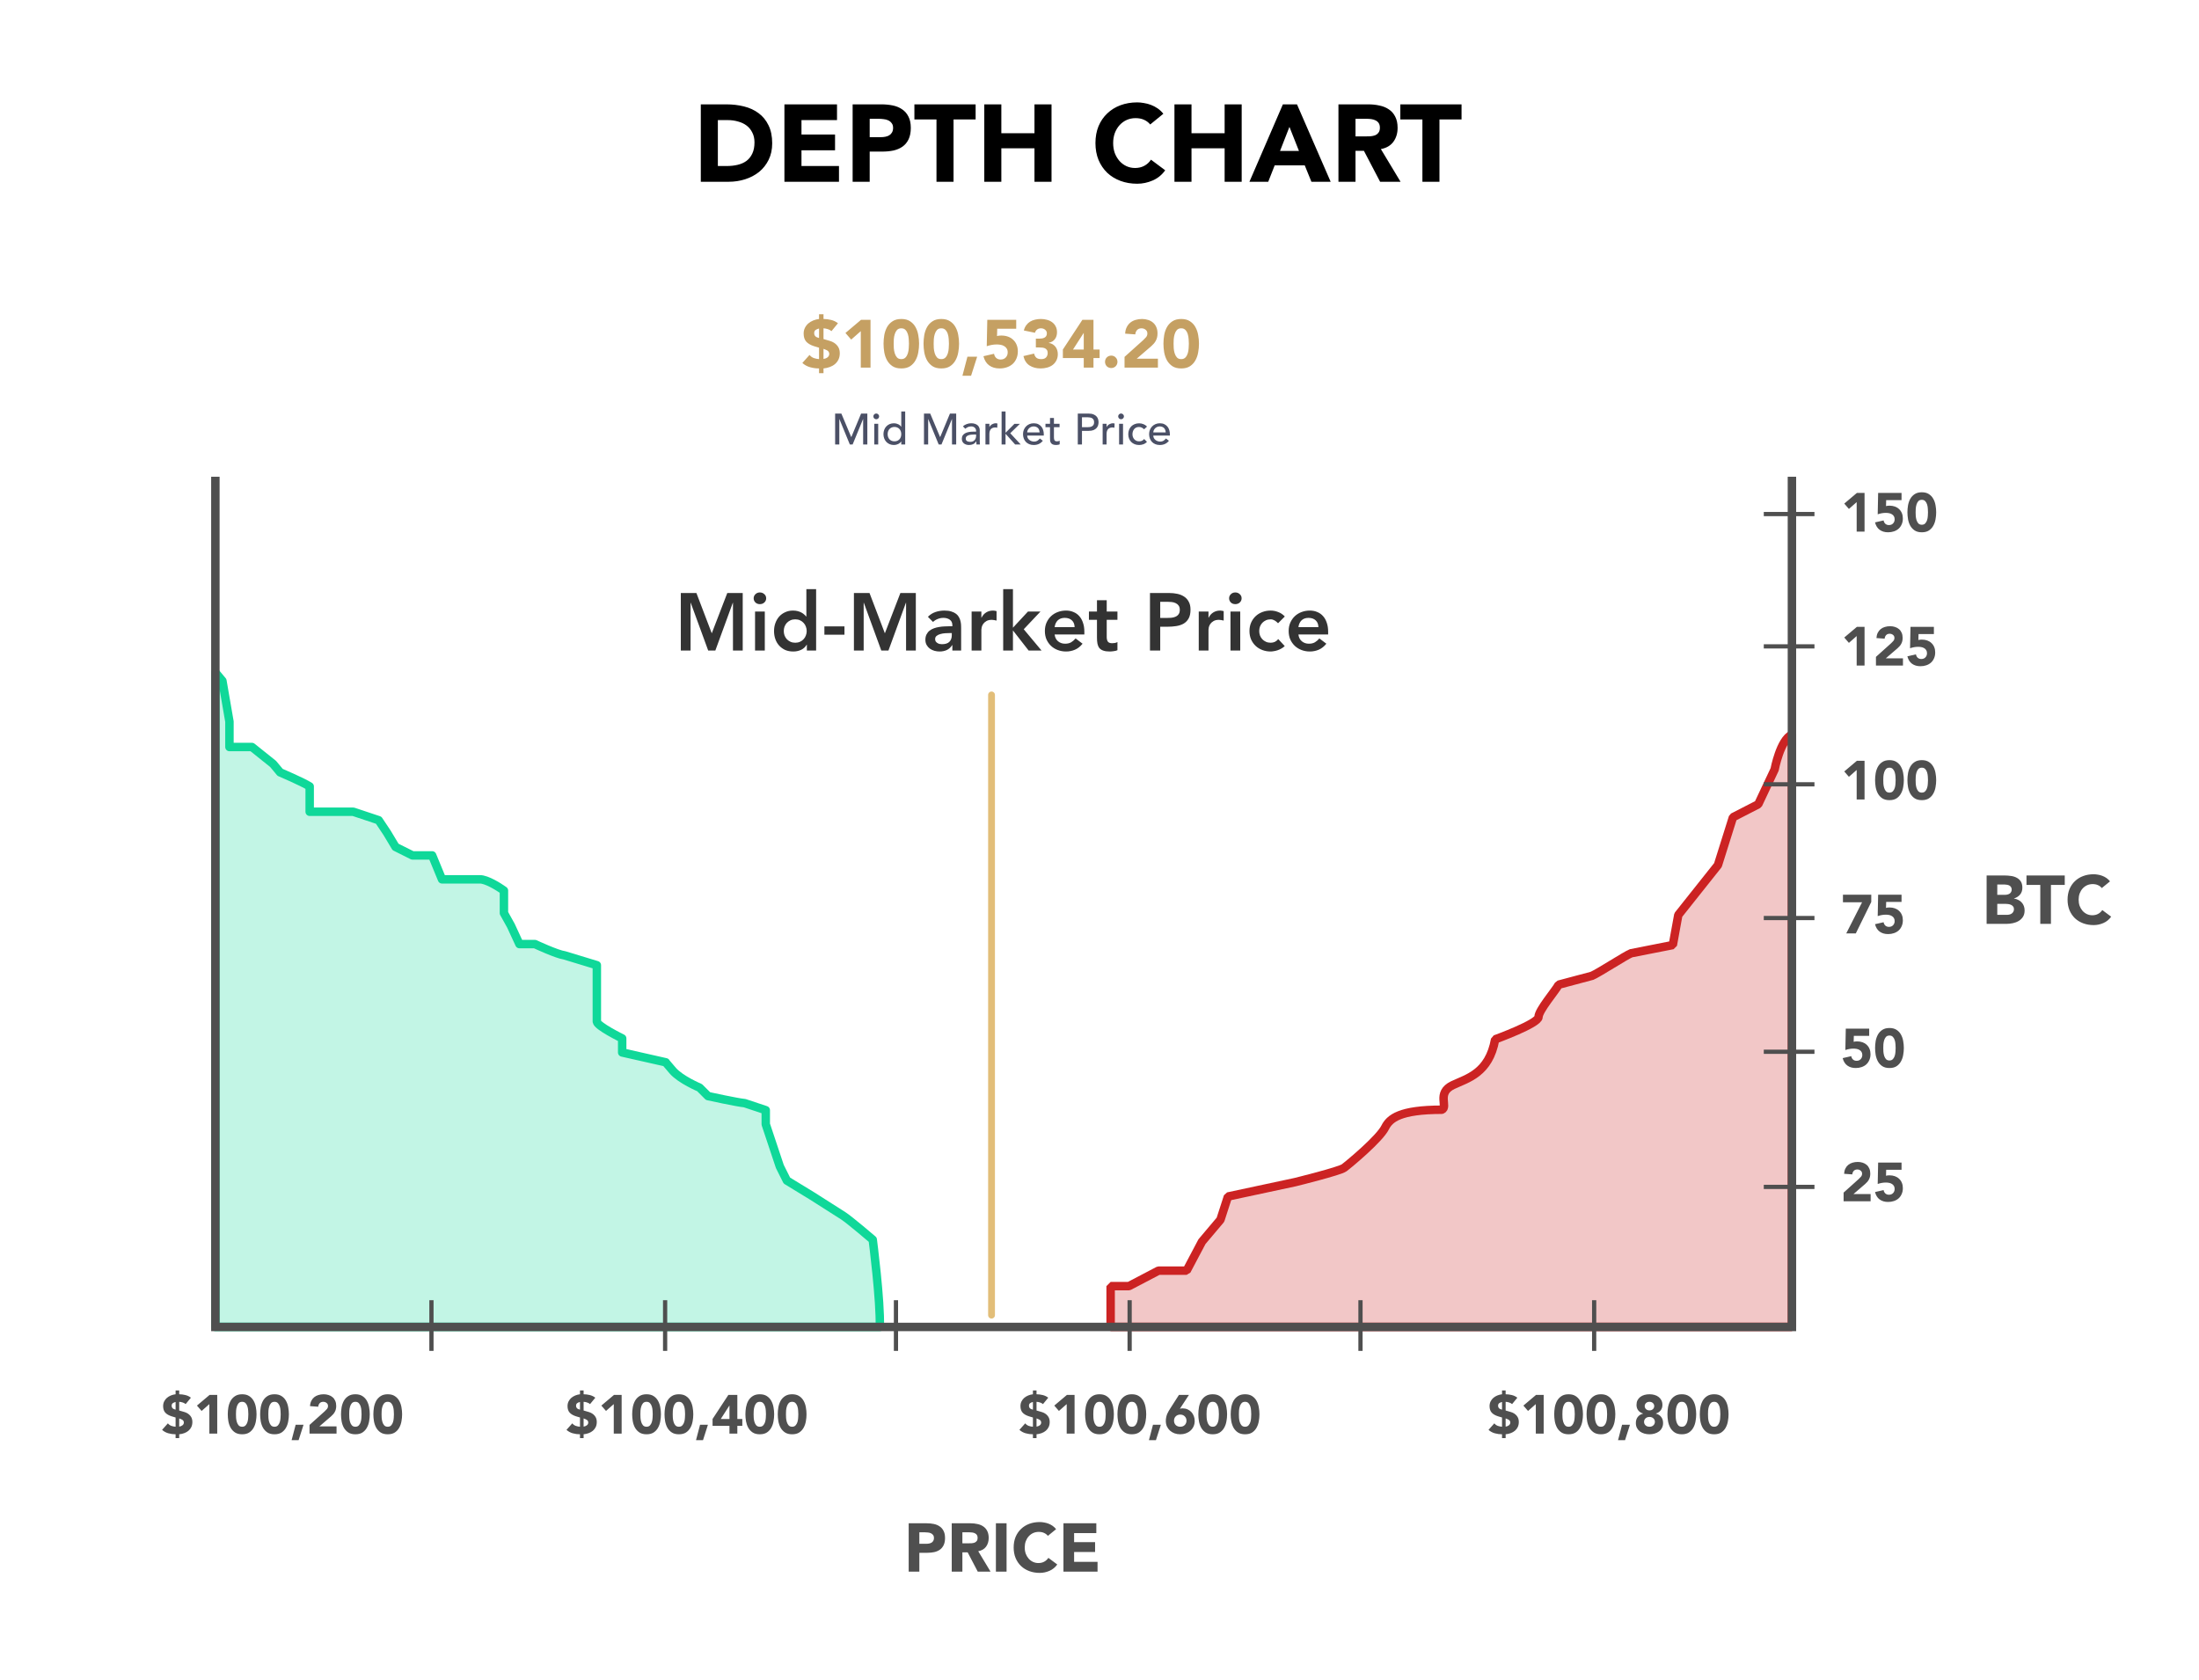 <svg width="1609" height="1229" viewBox="0 0 1609 1229" fill="none" xmlns="http://www.w3.org/2000/svg">
<rect width="1609" height="1229" fill="white"/>
<path d="M498.151 433.916H509.563L520.798 463.399L532.151 433.916H543.444V476H536.311V441.049H536.192L523.413 476H518.182L505.403 441.049H505.284V476H498.151V433.916ZM552.466 447.469H559.599V476H552.466V447.469ZM551.456 437.78C551.456 436.631 551.872 435.64 552.704 434.808C553.576 433.936 554.665 433.5 555.973 433.5C557.281 433.5 558.37 433.916 559.242 434.749C560.154 435.541 560.609 436.552 560.609 437.78C560.609 439.009 560.154 440.039 559.242 440.871C558.37 441.663 557.281 442.06 555.973 442.06C554.665 442.06 553.576 441.644 552.704 440.812C551.872 439.94 551.456 438.929 551.456 437.78ZM590.375 471.72H590.256C589.226 473.464 587.839 474.732 586.095 475.524C584.352 476.317 582.469 476.713 580.448 476.713C578.229 476.713 576.248 476.337 574.504 475.584C572.8 474.791 571.334 473.721 570.106 472.374C568.877 471.027 567.946 469.442 567.312 467.619C566.678 465.796 566.361 463.835 566.361 461.734C566.361 459.634 566.698 457.673 567.372 455.85C568.045 454.027 568.976 452.442 570.165 451.095C571.394 449.747 572.86 448.697 574.564 447.944C576.268 447.152 578.13 446.756 580.151 446.756C581.498 446.756 582.687 446.894 583.718 447.172C584.748 447.449 585.659 447.806 586.452 448.242C587.244 448.677 587.918 449.153 588.473 449.668C589.027 450.144 589.483 450.619 589.84 451.095H590.018V431.063H597.151V476H590.375V471.72ZM573.494 461.734C573.494 462.844 573.672 463.914 574.029 464.944C574.425 465.974 574.98 466.886 575.693 467.678C576.446 468.471 577.338 469.105 578.368 469.58C579.398 470.056 580.567 470.294 581.875 470.294C583.183 470.294 584.352 470.056 585.382 469.58C586.412 469.105 587.284 468.471 587.997 467.678C588.75 466.886 589.305 465.974 589.662 464.944C590.058 463.914 590.256 462.844 590.256 461.734C590.256 460.625 590.058 459.555 589.662 458.525C589.305 457.494 588.75 456.583 587.997 455.79C587.284 454.998 586.412 454.364 585.382 453.888C584.352 453.413 583.183 453.175 581.875 453.175C580.567 453.175 579.398 453.413 578.368 453.888C577.338 454.364 576.446 454.998 575.693 455.79C574.98 456.583 574.425 457.494 574.029 458.525C573.672 459.555 573.494 460.625 573.494 461.734ZM617.889 464.409H603.207V458.346H617.889V464.409ZM624.809 433.916H636.222L647.456 463.399L658.809 433.916H670.102V476H662.97V441.049H662.851L650.071 476H644.84L632.061 441.049H631.942V476H624.809V433.916ZM696.837 472.077H696.659C695.629 473.702 694.321 474.89 692.736 475.643C691.151 476.357 689.407 476.713 687.505 476.713C686.198 476.713 684.91 476.535 683.642 476.178C682.413 475.822 681.304 475.287 680.313 474.573C679.362 473.86 678.589 472.969 677.995 471.899C677.401 470.829 677.103 469.58 677.103 468.154C677.103 466.608 677.381 465.301 677.935 464.231C678.49 463.121 679.223 462.21 680.135 461.497C681.086 460.744 682.176 460.149 683.404 459.713C684.632 459.278 685.9 458.961 687.208 458.762C688.555 458.525 689.903 458.386 691.25 458.346C692.597 458.267 693.865 458.227 695.054 458.227H696.837V457.455C696.837 455.672 696.223 454.344 694.995 453.472C693.766 452.561 692.201 452.105 690.299 452.105C688.793 452.105 687.386 452.383 686.079 452.937C684.771 453.452 683.642 454.166 682.691 455.077L678.946 451.332C680.531 449.708 682.374 448.539 684.474 447.825C686.614 447.112 688.813 446.756 691.072 446.756C693.093 446.756 694.797 446.993 696.184 447.469C697.57 447.905 698.72 448.479 699.631 449.193C700.542 449.906 701.236 450.738 701.711 451.689C702.227 452.6 702.583 453.532 702.781 454.483C703.019 455.434 703.158 456.365 703.197 457.276C703.237 458.148 703.257 458.921 703.257 459.595V476H696.837V472.077ZM696.421 463.22H694.935C693.945 463.22 692.835 463.26 691.607 463.339C690.378 463.419 689.209 463.617 688.1 463.934C687.03 464.211 686.118 464.647 685.365 465.241C684.613 465.796 684.236 466.589 684.236 467.619C684.236 468.293 684.375 468.867 684.652 469.343C684.969 469.779 685.365 470.155 685.841 470.472C686.317 470.789 686.851 471.027 687.446 471.185C688.04 471.304 688.635 471.364 689.229 471.364C691.686 471.364 693.489 470.789 694.638 469.64C695.827 468.451 696.421 466.846 696.421 464.825V463.22ZM710.931 447.469H718.064V451.986H718.183C718.975 450.322 720.105 449.034 721.571 448.123C723.037 447.211 724.721 446.756 726.623 446.756C727.059 446.756 727.475 446.795 727.872 446.874C728.307 446.954 728.743 447.053 729.179 447.172V454.067C728.585 453.908 727.99 453.789 727.396 453.71C726.841 453.591 726.287 453.532 725.732 453.532C724.067 453.532 722.72 453.849 721.69 454.483C720.699 455.077 719.926 455.771 719.372 456.563C718.857 457.356 718.5 458.148 718.302 458.941C718.143 459.733 718.064 460.328 718.064 460.724V476H710.931V447.469ZM734.034 431.063H741.167V459.297L752.163 447.469H761.317L749.072 460.427L762.09 476H752.639L741.286 461.437H741.167V476H734.034V431.063ZM771.666 464.231C771.904 466.371 772.736 468.035 774.162 469.224C775.589 470.413 777.313 471.007 779.334 471.007C781.117 471.007 782.603 470.65 783.792 469.937C785.02 469.184 786.09 468.253 787.001 467.143L792.113 471.007C790.449 473.068 788.586 474.534 786.526 475.406C784.465 476.277 782.306 476.713 780.047 476.713C777.907 476.713 775.886 476.357 773.984 475.643C772.082 474.93 770.437 473.92 769.051 472.612C767.664 471.304 766.554 469.739 765.722 467.916C764.929 466.054 764.533 463.993 764.533 461.734C764.533 459.476 764.929 457.435 765.722 455.612C766.554 453.75 767.664 452.165 769.051 450.857C770.437 449.549 772.082 448.539 773.984 447.825C775.886 447.112 777.907 446.756 780.047 446.756C782.028 446.756 783.831 447.112 785.456 447.825C787.12 448.499 788.527 449.49 789.676 450.797C790.865 452.105 791.776 453.73 792.41 455.672C793.084 457.574 793.421 459.773 793.421 462.269V464.231H771.666ZM786.288 458.881C786.248 456.781 785.595 455.137 784.327 453.948C783.059 452.719 781.295 452.105 779.036 452.105C776.897 452.105 775.193 452.719 773.925 453.948C772.696 455.176 771.943 456.821 771.666 458.881H786.288ZM796.763 453.532V447.469H802.647V439.207H809.78V447.469H817.626V453.532H809.78V466.014C809.78 467.441 810.037 468.57 810.553 469.402C811.107 470.234 812.177 470.65 813.762 470.65C814.396 470.65 815.09 470.591 815.843 470.472C816.596 470.314 817.19 470.076 817.626 469.759V475.762C816.873 476.119 815.942 476.357 814.832 476.476C813.762 476.634 812.811 476.713 811.979 476.713C810.077 476.713 808.512 476.495 807.283 476.059C806.095 475.663 805.144 475.049 804.43 474.217C803.757 473.345 803.281 472.275 803.004 471.007C802.766 469.739 802.647 468.273 802.647 466.608V453.532H796.763ZM841.436 433.916H855.583C857.604 433.916 859.545 434.115 861.408 434.511C863.31 434.907 864.974 435.581 866.401 436.532C867.827 437.443 868.957 438.691 869.789 440.277C870.661 441.822 871.096 443.764 871.096 446.102C871.096 448.757 870.641 450.897 869.729 452.521C868.818 454.146 867.589 455.414 866.044 456.325C864.499 457.197 862.696 457.792 860.635 458.109C858.614 458.426 856.494 458.584 854.275 458.584H848.925V476H841.436V433.916ZM853.443 452.165C854.513 452.165 855.622 452.125 856.771 452.046C857.921 451.966 858.971 451.729 859.922 451.332C860.912 450.936 861.705 450.342 862.299 449.549C862.933 448.757 863.25 447.647 863.25 446.221C863.25 444.913 862.973 443.883 862.418 443.13C861.863 442.337 861.15 441.743 860.278 441.346C859.407 440.911 858.436 440.633 857.366 440.514C856.296 440.395 855.266 440.336 854.275 440.336H848.925V452.165H853.443ZM877.119 447.469H884.252V451.986H884.371C885.164 450.322 886.293 449.034 887.759 448.123C889.225 447.211 890.909 446.756 892.812 446.756C893.247 446.756 893.664 446.795 894.06 446.874C894.496 446.954 894.932 447.053 895.367 447.172V454.067C894.773 453.908 894.179 453.789 893.584 453.71C893.029 453.591 892.475 453.532 891.92 453.532C890.256 453.532 888.908 453.849 887.878 454.483C886.887 455.077 886.115 455.771 885.56 456.563C885.045 457.356 884.688 458.148 884.49 458.941C884.331 459.733 884.252 460.328 884.252 460.724V476H877.119V447.469ZM900.341 447.469H907.474V476H900.341V447.469ZM899.33 437.78C899.33 436.631 899.747 435.64 900.579 434.808C901.45 433.936 902.54 433.5 903.848 433.5C905.156 433.5 906.245 433.916 907.117 434.749C908.028 435.541 908.484 436.552 908.484 437.78C908.484 439.009 908.028 440.039 907.117 440.871C906.245 441.663 905.156 442.06 903.848 442.06C902.54 442.06 901.45 441.644 900.579 440.812C899.747 439.94 899.33 438.929 899.33 437.78ZM935.159 456.028C934.327 455.156 933.455 454.463 932.543 453.948C931.632 453.433 930.701 453.175 929.75 453.175C928.442 453.175 927.273 453.413 926.243 453.888C925.213 454.364 924.321 454.998 923.568 455.79C922.855 456.583 922.3 457.494 921.904 458.525C921.547 459.555 921.369 460.625 921.369 461.734C921.369 462.844 921.547 463.914 921.904 464.944C922.3 465.974 922.855 466.886 923.568 467.678C924.321 468.471 925.213 469.105 926.243 469.58C927.273 470.056 928.442 470.294 929.75 470.294C930.859 470.294 931.89 470.076 932.841 469.64C933.792 469.164 934.604 468.491 935.278 467.619L940.033 472.731C939.32 473.444 938.487 474.058 937.536 474.573C936.625 475.089 935.694 475.505 934.743 475.822C933.792 476.139 932.88 476.357 932.009 476.476C931.137 476.634 930.384 476.713 929.75 476.713C927.61 476.713 925.589 476.357 923.687 475.643C921.785 474.93 920.14 473.92 918.753 472.612C917.366 471.304 916.257 469.739 915.425 467.916C914.632 466.054 914.236 463.993 914.236 461.734C914.236 459.476 914.632 457.435 915.425 455.612C916.257 453.75 917.366 452.165 918.753 450.857C920.14 449.549 921.785 448.539 923.687 447.825C925.589 447.112 927.61 446.756 929.75 446.756C931.573 446.756 933.395 447.112 935.218 447.825C937.081 448.499 938.705 449.589 940.092 451.095L935.159 456.028ZM950.044 464.231C950.282 466.371 951.114 468.035 952.54 469.224C953.967 470.413 955.691 471.007 957.712 471.007C959.495 471.007 960.981 470.65 962.17 469.937C963.398 469.184 964.468 468.253 965.379 467.143L970.491 471.007C968.827 473.068 966.965 474.534 964.904 475.406C962.843 476.277 960.684 476.713 958.425 476.713C956.285 476.713 954.264 476.357 952.362 475.643C950.46 474.93 948.816 473.92 947.429 472.612C946.042 471.304 944.932 469.739 944.1 467.916C943.307 466.054 942.911 463.993 942.911 461.734C942.911 459.476 943.307 457.435 944.1 455.612C944.932 453.75 946.042 452.165 947.429 450.857C948.816 449.549 950.46 448.539 952.362 447.825C954.264 447.112 956.285 446.756 958.425 446.756C960.406 446.756 962.209 447.112 963.834 447.825C965.498 448.499 966.905 449.49 968.054 450.797C969.243 452.105 970.154 453.73 970.788 455.672C971.462 457.574 971.799 459.773 971.799 462.269V464.231H950.044ZM964.666 458.881C964.627 456.781 963.973 455.137 962.705 453.948C961.437 452.719 959.673 452.105 957.414 452.105C955.275 452.105 953.571 452.719 952.303 453.948C951.074 455.176 950.321 456.821 950.044 458.881H964.666Z" fill="#333333"/>
<path d="M602.556 233.404C604.336 233.404 606.182 233.635 608.093 234.097C610.005 234.558 611.686 235.366 613.136 236.519L608.39 242.303C607.599 241.611 606.693 241.117 605.671 240.82C604.649 240.491 603.611 240.293 602.556 240.227V248.088L607.302 249.472C609.478 250.131 611.208 251.219 612.493 252.735C613.812 254.218 614.471 256.113 614.471 258.42C614.471 260.167 614.158 261.7 613.531 263.018C612.905 264.336 612.048 265.457 610.961 266.38C609.873 267.303 608.604 268.028 607.154 268.555C605.704 269.082 604.171 269.428 602.556 269.593V273.054H599.293V269.593C597.118 269.593 594.943 269.297 592.767 268.703C590.625 268.11 588.73 267.072 587.082 265.589L592.322 259.706C593.179 260.76 594.218 261.518 595.437 261.98C596.657 262.408 597.942 262.672 599.293 262.771V254.416L595.684 253.328C593.179 252.537 591.268 251.433 589.949 250.016C588.664 248.566 588.021 246.588 588.021 244.083C588.021 242.534 588.334 241.133 588.961 239.881C589.587 238.628 590.411 237.557 591.433 236.667C592.487 235.778 593.69 235.052 595.042 234.492C596.426 233.932 597.843 233.569 599.293 233.404V229.944H602.556V233.404ZM599.293 240.375C598.37 240.573 597.546 240.919 596.821 241.413C596.096 241.908 595.734 242.682 595.734 243.737C595.734 244.495 595.882 245.088 596.179 245.517C596.475 245.945 596.821 246.291 597.217 246.555C597.612 246.786 598.008 246.951 598.403 247.049C598.799 247.148 599.096 247.231 599.293 247.297V240.375ZM602.556 262.672C603.051 262.573 603.545 262.441 604.039 262.276C604.567 262.079 605.028 261.831 605.424 261.535C605.819 261.238 606.132 260.892 606.363 260.497C606.627 260.068 606.758 259.574 606.758 259.013C606.758 258.486 606.66 258.041 606.462 257.679C606.297 257.316 606.066 257.019 605.77 256.789C605.473 256.525 605.127 256.311 604.731 256.146C604.336 255.948 603.924 255.767 603.496 255.602L602.556 255.256V262.672ZM629.836 242.303L622.816 248.483L618.614 243.638L630.034 233.998H636.955V269H629.836V242.303ZM646.487 251.499C646.487 249.422 646.668 247.313 647.03 245.171C647.426 243.028 648.102 241.084 649.057 239.337C650.046 237.59 651.381 236.173 653.062 235.085C654.743 233.965 656.885 233.404 659.489 233.404C662.093 233.404 664.235 233.965 665.916 235.085C667.597 236.173 668.915 237.59 669.871 239.337C670.86 241.084 671.535 243.028 671.898 245.171C672.293 247.313 672.491 249.422 672.491 251.499C672.491 253.575 672.293 255.685 671.898 257.827C671.535 259.969 670.86 261.914 669.871 263.661C668.915 265.407 667.597 266.841 665.916 267.962C664.235 269.049 662.093 269.593 659.489 269.593C656.885 269.593 654.743 269.049 653.062 267.962C651.381 266.841 650.046 265.407 649.057 263.661C648.102 261.914 647.426 259.969 647.03 257.827C646.668 255.685 646.487 253.575 646.487 251.499ZM653.902 251.499C653.902 252.422 653.935 253.526 654.001 254.811C654.1 256.097 654.331 257.333 654.693 258.519C655.056 259.706 655.6 260.711 656.325 261.535C657.083 262.359 658.138 262.771 659.489 262.771C660.807 262.771 661.845 262.359 662.604 261.535C663.362 260.711 663.922 259.706 664.284 258.519C664.647 257.333 664.861 256.097 664.927 254.811C665.026 253.526 665.075 252.422 665.075 251.499C665.075 250.576 665.026 249.472 664.927 248.187C664.861 246.901 664.647 245.665 664.284 244.479C663.922 243.292 663.362 242.287 662.604 241.463C661.845 240.639 660.807 240.227 659.489 240.227C658.138 240.227 657.083 240.639 656.325 241.463C655.6 242.287 655.056 243.292 654.693 244.479C654.331 245.665 654.1 246.901 654.001 248.187C653.935 249.472 653.902 250.576 653.902 251.499ZM675.744 251.499C675.744 249.422 675.925 247.313 676.288 245.171C676.683 243.028 677.359 241.084 678.315 239.337C679.304 237.59 680.638 236.173 682.319 235.085C684 233.965 686.143 233.404 688.746 233.404C691.35 233.404 693.492 233.965 695.173 235.085C696.854 236.173 698.173 237.59 699.128 239.337C700.117 241.084 700.793 243.028 701.155 245.171C701.551 247.313 701.749 249.422 701.749 251.499C701.749 253.575 701.551 255.685 701.155 257.827C700.793 259.969 700.117 261.914 699.128 263.661C698.173 265.407 696.854 266.841 695.173 267.962C693.492 269.049 691.35 269.593 688.746 269.593C686.143 269.593 684 269.049 682.319 267.962C680.638 266.841 679.304 265.407 678.315 263.661C677.359 261.914 676.683 259.969 676.288 257.827C675.925 255.685 675.744 253.575 675.744 251.499ZM683.16 251.499C683.16 252.422 683.193 253.526 683.259 254.811C683.358 256.097 683.588 257.333 683.951 258.519C684.313 259.706 684.857 260.711 685.582 261.535C686.34 262.359 687.395 262.771 688.746 262.771C690.065 262.771 691.103 262.359 691.861 261.535C692.619 260.711 693.179 259.706 693.542 258.519C693.904 257.333 694.119 256.097 694.185 254.811C694.283 253.526 694.333 252.422 694.333 251.499C694.333 250.576 694.283 249.472 694.185 248.187C694.119 246.901 693.904 245.665 693.542 244.479C693.179 243.292 692.619 242.287 691.861 241.463C691.103 240.639 690.065 240.227 688.746 240.227C687.395 240.227 686.34 240.639 685.582 241.463C684.857 242.287 684.313 243.292 683.951 244.479C683.588 245.665 683.358 246.901 683.259 248.187C683.193 249.472 683.16 250.576 683.16 251.499ZM707.869 260.991H714.988L710.539 274.933H704.21L707.869 260.991ZM743.558 240.524H729.666L729.518 245.912C730.276 245.649 731.314 245.517 732.632 245.517C734.412 245.517 736.044 245.781 737.527 246.308C739.01 246.835 740.279 247.61 741.333 248.631C742.421 249.62 743.262 250.84 743.855 252.29C744.448 253.707 744.745 255.306 744.745 257.085C744.745 259.063 744.399 260.826 743.707 262.375C743.047 263.924 742.125 265.243 740.938 266.33C739.751 267.385 738.334 268.193 736.686 268.753C735.071 269.313 733.308 269.593 731.396 269.593C728.364 269.593 725.826 268.852 723.783 267.369C721.739 265.885 720.339 263.644 719.581 260.645L727.342 258.865C727.54 260.118 728.068 261.139 728.925 261.93C729.781 262.688 730.853 263.067 732.138 263.067C733.72 263.067 734.972 262.573 735.895 261.584C736.851 260.596 737.329 259.343 737.329 257.827C737.329 256.673 737.082 255.734 736.587 255.009C736.126 254.251 735.5 253.658 734.709 253.229C733.951 252.768 733.094 252.455 732.138 252.29C731.182 252.125 730.226 252.043 729.271 252.043C728.051 252.043 726.815 252.158 725.563 252.389C724.343 252.619 723.157 252.933 722.003 253.328L722.399 233.998H743.558V240.524ZM757.935 247.791H760.357C761.049 247.791 761.725 247.742 762.384 247.643C763.043 247.544 763.637 247.363 764.164 247.099C764.724 246.802 765.169 246.407 765.499 245.912C765.828 245.385 765.993 244.709 765.993 243.885C765.993 242.831 765.565 241.957 764.708 241.265C763.884 240.573 762.862 240.227 761.643 240.227C760.489 240.227 759.533 240.54 758.775 241.166C758.017 241.793 757.523 242.567 757.292 243.49L749.135 241.809C749.53 240.293 750.123 239.007 750.914 237.953C751.705 236.865 752.645 235.992 753.732 235.333C754.82 234.673 756.023 234.196 757.341 233.899C758.693 233.569 760.11 233.404 761.593 233.404C763.142 233.404 764.625 233.602 766.043 233.998C767.493 234.36 768.762 234.954 769.849 235.778C770.937 236.569 771.794 237.574 772.42 238.793C773.079 240.013 773.409 241.463 773.409 243.144C773.409 245.088 772.898 246.753 771.876 248.137C770.855 249.521 769.371 250.411 767.427 250.807V250.955C768.481 251.087 769.404 251.4 770.195 251.894C771.019 252.389 771.711 252.999 772.272 253.724C772.832 254.449 773.261 255.273 773.557 256.196C773.854 257.118 774.002 258.091 774.002 259.112C774.002 260.859 773.656 262.392 772.964 263.71C772.305 265.028 771.398 266.133 770.245 267.022C769.124 267.879 767.789 268.522 766.24 268.951C764.724 269.379 763.109 269.593 761.395 269.593C758.264 269.593 755.562 268.868 753.287 267.418C751.046 265.968 749.563 263.677 748.838 260.546L756.649 258.717C756.913 259.969 757.44 260.958 758.231 261.683C759.055 262.408 760.258 262.771 761.84 262.771C763.455 262.771 764.642 262.359 765.4 261.535C766.191 260.678 766.586 259.59 766.586 258.272C766.586 257.283 766.372 256.525 765.944 255.998C765.548 255.437 765.021 255.025 764.362 254.762C763.702 254.498 762.961 254.35 762.137 254.317C761.313 254.251 760.489 254.218 759.665 254.218H757.935V247.791ZM792.976 261.98H777.7V255.751L791.988 233.998H800.095V255.751H804.594V261.98H800.095V269H792.976V261.98ZM792.976 243.688H792.877L785.116 255.751H792.976V243.688ZM808.539 264.748C808.539 264.122 808.655 263.529 808.885 262.969C809.116 262.408 809.429 261.93 809.825 261.535C810.253 261.106 810.748 260.777 811.308 260.546C811.868 260.315 812.461 260.2 813.088 260.2C813.714 260.2 814.307 260.315 814.867 260.546C815.428 260.777 815.906 261.106 816.301 261.535C816.73 261.93 817.059 262.408 817.29 262.969C817.521 263.529 817.636 264.122 817.636 264.748C817.636 265.375 817.521 265.968 817.29 266.528C817.059 267.088 816.73 267.583 816.301 268.011C815.906 268.407 815.428 268.72 814.867 268.951C814.307 269.181 813.714 269.297 813.088 269.297C812.461 269.297 811.868 269.181 811.308 268.951C810.748 268.72 810.253 268.407 809.825 268.011C809.429 267.583 809.116 267.088 808.885 266.528C808.655 265.968 808.539 265.375 808.539 264.748ZM822.822 261.139L836.417 248.928C837.11 248.302 837.802 247.593 838.494 246.802C839.186 246.011 839.532 245.088 839.532 244.034C839.532 242.847 839.104 241.924 838.247 241.265C837.39 240.573 836.384 240.227 835.231 240.227C833.847 240.227 832.759 240.655 831.968 241.512C831.21 242.369 830.781 243.424 830.683 244.676L823.267 244.133C823.366 242.32 823.745 240.754 824.404 239.436C825.063 238.085 825.937 236.964 827.024 236.074C828.112 235.184 829.381 234.525 830.831 234.097C832.314 233.635 833.913 233.404 835.626 233.404C837.208 233.404 838.692 233.635 840.076 234.097C841.46 234.525 842.663 235.184 843.685 236.074C844.707 236.931 845.498 238.019 846.058 239.337C846.651 240.655 846.948 242.188 846.948 243.935C846.948 245.055 846.832 246.077 846.602 247C846.371 247.89 846.041 248.714 845.613 249.472C845.217 250.197 844.74 250.873 844.179 251.499C843.619 252.125 843.009 252.735 842.35 253.328L831.721 262.474H847.244V269H822.822V261.139ZM851.288 251.499C851.288 249.422 851.47 247.313 851.832 245.171C852.228 243.028 852.903 241.084 853.859 239.337C854.848 237.59 856.183 236.173 857.864 235.085C859.545 233.965 861.687 233.404 864.291 233.404C866.894 233.404 869.037 233.965 870.718 235.085C872.398 236.173 873.717 237.59 874.673 239.337C875.661 241.084 876.337 243.028 876.7 245.171C877.095 247.313 877.293 249.422 877.293 251.499C877.293 253.575 877.095 255.685 876.7 257.827C876.337 259.969 875.661 261.914 874.673 263.661C873.717 265.407 872.398 266.841 870.718 267.962C869.037 269.049 866.894 269.593 864.291 269.593C861.687 269.593 859.545 269.049 857.864 267.962C856.183 266.841 854.848 265.407 853.859 263.661C852.903 261.914 852.228 259.969 851.832 257.827C851.47 255.685 851.288 253.575 851.288 251.499ZM858.704 251.499C858.704 252.422 858.737 253.526 858.803 254.811C858.902 256.097 859.133 257.333 859.495 258.519C859.858 259.706 860.401 260.711 861.127 261.535C861.885 262.359 862.939 262.771 864.291 262.771C865.609 262.771 866.647 262.359 867.405 261.535C868.163 260.711 868.724 259.706 869.086 258.519C869.449 257.333 869.663 256.097 869.729 254.811C869.828 253.526 869.877 252.422 869.877 251.499C869.877 250.576 869.828 249.472 869.729 248.187C869.663 246.901 869.449 245.665 869.086 244.479C868.724 243.292 868.163 242.287 867.405 241.463C866.647 240.639 865.609 240.227 864.291 240.227C862.939 240.227 861.885 240.639 861.127 241.463C860.401 242.287 859.858 243.292 859.495 244.479C859.133 245.665 858.902 246.901 858.803 248.187C858.737 249.472 858.704 250.576 858.704 251.499Z" fill="#C5A063"/>
<path d="M611.063 302.623H615.629L622.813 319.737H622.94L630.06 302.623H634.626V325.229H631.561V306.646H631.497L623.866 325.229H621.823L614.192 306.646H614.128V325.229H611.063V302.623ZM639.711 310.094H642.584V325.229H639.711V310.094ZM639.04 304.666C639.04 304.092 639.243 303.602 639.647 303.198C640.073 302.772 640.573 302.559 641.148 302.559C641.722 302.559 642.212 302.772 642.616 303.198C643.042 303.602 643.255 304.092 643.255 304.666C643.255 305.241 643.042 305.741 642.616 306.167C642.212 306.571 641.722 306.774 641.148 306.774C640.573 306.774 640.073 306.571 639.647 306.167C639.243 305.741 639.04 305.241 639.04 304.666ZM662.324 325.229H659.45V323.057H659.387C658.833 323.866 658.067 324.494 657.088 324.941C656.13 325.388 655.14 325.612 654.118 325.612C652.948 325.612 651.883 325.409 650.925 325.005C649.989 324.601 649.18 324.037 648.499 323.313C647.839 322.589 647.328 321.748 646.966 320.79C646.604 319.833 646.423 318.79 646.423 317.661C646.423 316.533 646.604 315.49 646.966 314.532C647.328 313.553 647.839 312.712 648.499 312.01C649.18 311.286 649.989 310.722 650.925 310.318C651.883 309.913 652.948 309.711 654.118 309.711C655.204 309.711 656.226 309.945 657.183 310.414C658.141 310.861 658.876 311.478 659.387 312.265H659.45V301.09H662.324V325.229ZM654.469 322.93C655.236 322.93 655.928 322.802 656.545 322.546C657.162 322.27 657.684 321.908 658.109 321.461C658.535 320.993 658.865 320.439 659.099 319.801C659.333 319.141 659.45 318.428 659.45 317.661C659.45 316.895 659.333 316.193 659.099 315.554C658.865 314.894 658.535 314.341 658.109 313.894C657.684 313.425 657.162 313.064 656.545 312.808C655.928 312.531 655.236 312.393 654.469 312.393C653.703 312.393 653.011 312.531 652.394 312.808C651.777 313.064 651.255 313.425 650.83 313.894C650.404 314.341 650.074 314.894 649.84 315.554C649.606 316.193 649.489 316.895 649.489 317.661C649.489 318.428 649.606 319.141 649.84 319.801C650.074 320.439 650.404 320.993 650.83 321.461C651.255 321.908 651.777 322.27 652.394 322.546C653.011 322.802 653.703 322.93 654.469 322.93ZM676.074 302.623H680.64L687.824 319.737H687.952L695.072 302.623H699.638V325.229H696.572V306.646H696.509L688.878 325.229H686.834L679.203 306.646H679.139V325.229H676.074V302.623ZM704.563 311.946C705.371 311.201 706.308 310.648 707.372 310.286C708.437 309.903 709.501 309.711 710.565 309.711C711.672 309.711 712.619 309.849 713.407 310.126C714.216 310.403 714.876 310.775 715.386 311.244C715.897 311.712 716.27 312.255 716.504 312.872C716.759 313.468 716.887 314.096 716.887 314.756V322.483C716.887 323.015 716.898 323.504 716.919 323.951C716.94 324.398 716.972 324.824 717.015 325.229H714.461C714.397 324.462 714.365 323.696 714.365 322.93H714.301C713.662 323.909 712.907 324.601 712.034 325.005C711.161 325.409 710.15 325.612 709.001 325.612C708.298 325.612 707.628 325.516 706.989 325.324C706.351 325.133 705.787 324.845 705.297 324.462C704.829 324.079 704.456 323.611 704.179 323.057C703.903 322.483 703.764 321.823 703.764 321.078C703.764 320.099 703.977 319.279 704.403 318.619C704.85 317.959 705.446 317.427 706.191 317.023C706.957 316.597 707.841 316.299 708.841 316.129C709.863 315.937 710.948 315.841 712.098 315.841H714.205V315.203C714.205 314.82 714.131 314.437 713.982 314.053C713.833 313.67 713.609 313.33 713.311 313.032C713.013 312.712 712.641 312.468 712.194 312.297C711.747 312.106 711.214 312.01 710.597 312.01C710.044 312.01 709.554 312.063 709.128 312.17C708.724 312.276 708.351 312.414 708.011 312.585C707.67 312.734 707.362 312.915 707.085 313.127C706.808 313.34 706.542 313.543 706.287 313.734L704.563 311.946ZM712.673 317.949C711.991 317.949 711.289 317.991 710.565 318.076C709.863 318.14 709.214 318.279 708.618 318.492C708.043 318.704 707.564 319.002 707.181 319.386C706.819 319.769 706.638 320.258 706.638 320.854C706.638 321.727 706.925 322.355 707.5 322.738C708.096 323.121 708.894 323.313 709.895 323.313C710.682 323.313 711.353 323.185 711.906 322.93C712.46 322.653 712.907 322.302 713.247 321.876C713.588 321.45 713.833 320.982 713.982 320.471C714.131 319.939 714.205 319.417 714.205 318.907V317.949H712.673ZM721.056 310.094H723.929V312.425H723.993C724.185 312.021 724.44 311.659 724.759 311.339C725.079 310.999 725.43 310.712 725.813 310.477C726.217 310.243 726.654 310.062 727.122 309.935C727.59 309.786 728.059 309.711 728.527 309.711C728.995 309.711 729.421 309.775 729.804 309.903L729.676 313C729.442 312.936 729.208 312.883 728.974 312.84C728.74 312.798 728.506 312.776 728.271 312.776C726.867 312.776 725.792 313.17 725.047 313.958C724.302 314.745 723.929 315.969 723.929 317.629V325.229H721.056V310.094ZM732.873 301.09H735.747V316.672L742.26 310.126H746.251L739.195 316.991L746.858 325.229H742.771L735.747 317.374V325.229H732.873V301.09ZM751.601 318.715C751.601 319.375 751.739 319.982 752.016 320.535C752.314 321.067 752.697 321.525 753.166 321.908C753.634 322.291 754.177 322.589 754.794 322.802C755.411 323.015 756.05 323.121 756.71 323.121C757.604 323.121 758.381 322.919 759.04 322.515C759.7 322.089 760.307 321.535 760.86 320.854L763.032 322.515C761.435 324.579 759.2 325.612 756.326 325.612C755.134 325.612 754.049 325.409 753.07 325.005C752.112 324.601 751.292 324.047 750.611 323.345C749.951 322.621 749.44 321.78 749.079 320.822C748.717 319.843 748.536 318.79 748.536 317.661C748.536 316.533 748.727 315.49 749.111 314.532C749.515 313.553 750.058 312.712 750.739 312.01C751.441 311.286 752.271 310.722 753.229 310.318C754.187 309.913 755.23 309.711 756.358 309.711C757.699 309.711 758.828 309.945 759.743 310.414C760.679 310.882 761.446 311.499 762.042 312.265C762.638 313.01 763.063 313.862 763.319 314.82C763.596 315.756 763.734 316.714 763.734 317.693V318.715H751.601ZM760.669 316.416C760.647 315.778 760.541 315.192 760.349 314.66C760.179 314.128 759.913 313.67 759.551 313.287C759.189 312.883 758.732 312.574 758.178 312.361C757.646 312.127 757.018 312.01 756.295 312.01C755.592 312.01 754.943 312.148 754.347 312.425C753.772 312.68 753.283 313.021 752.878 313.447C752.474 313.872 752.154 314.351 751.92 314.884C751.707 315.394 751.601 315.905 751.601 316.416H760.669ZM775.281 312.585H771.163V319.449C771.163 319.875 771.173 320.301 771.195 320.727C771.216 321.131 771.29 321.503 771.418 321.844C771.567 322.163 771.78 322.429 772.057 322.642C772.355 322.834 772.78 322.93 773.334 322.93C773.674 322.93 774.026 322.898 774.387 322.834C774.749 322.77 775.079 322.653 775.377 322.483V325.101C775.037 325.292 774.59 325.42 774.036 325.484C773.504 325.569 773.089 325.612 772.791 325.612C771.684 325.612 770.822 325.463 770.205 325.165C769.609 324.845 769.162 324.441 768.864 323.951C768.587 323.462 768.417 322.919 768.353 322.323C768.31 321.706 768.289 321.088 768.289 320.471V312.585H764.968V310.094H768.289V305.848H771.163V310.094H775.281V312.585ZM788.61 302.623H796.56C798.007 302.623 799.199 302.825 800.136 303.23C801.073 303.613 801.807 304.113 802.339 304.73C802.893 305.326 803.276 306.007 803.489 306.774C803.701 307.519 803.808 308.242 803.808 308.945C803.808 309.647 803.701 310.382 803.489 311.148C803.276 311.893 802.893 312.574 802.339 313.191C801.807 313.787 801.073 314.288 800.136 314.692C799.199 315.075 798.007 315.267 796.56 315.267H791.675V325.229H788.61V302.623ZM791.675 312.585H795.698C796.294 312.585 796.879 312.542 797.454 312.457C798.05 312.351 798.572 312.17 799.019 311.914C799.487 311.659 799.859 311.297 800.136 310.829C800.413 310.339 800.551 309.711 800.551 308.945C800.551 308.179 800.413 307.561 800.136 307.093C799.859 306.603 799.487 306.231 799.019 305.975C798.572 305.72 798.05 305.55 797.454 305.465C796.879 305.358 796.294 305.305 795.698 305.305H791.675V312.585ZM806.802 310.094H809.676V312.425H809.739C809.931 312.021 810.186 311.659 810.506 311.339C810.825 310.999 811.176 310.712 811.559 310.477C811.964 310.243 812.4 310.062 812.868 309.935C813.337 309.786 813.805 309.711 814.273 309.711C814.742 309.711 815.167 309.775 815.55 309.903L815.423 313C815.189 312.936 814.954 312.883 814.72 312.84C814.486 312.798 814.252 312.776 814.018 312.776C812.613 312.776 811.538 313.17 810.793 313.958C810.048 314.745 809.676 315.969 809.676 317.629V325.229H806.802V310.094ZM818.843 310.094H821.716V325.229H818.843V310.094ZM818.172 304.666C818.172 304.092 818.375 303.602 818.779 303.198C819.205 302.772 819.705 302.559 820.28 302.559C820.854 302.559 821.344 302.772 821.748 303.198C822.174 303.602 822.387 304.092 822.387 304.666C822.387 305.241 822.174 305.741 821.748 306.167C821.344 306.571 820.854 306.774 820.28 306.774C819.705 306.774 819.205 306.571 818.779 306.167C818.375 305.741 818.172 305.241 818.172 304.666ZM837.114 314.117C836.582 313.564 836.017 313.149 835.421 312.872C834.847 312.574 834.155 312.425 833.346 312.425C832.558 312.425 831.867 312.574 831.271 312.872C830.696 313.149 830.206 313.543 829.802 314.053C829.419 314.543 829.121 315.118 828.908 315.778C828.716 316.416 828.621 317.087 828.621 317.789C828.621 318.492 828.738 319.162 828.972 319.801C829.206 320.418 829.536 320.961 829.962 321.429C830.387 321.897 830.898 322.27 831.494 322.546C832.09 322.802 832.761 322.93 833.506 322.93C834.315 322.93 835.006 322.791 835.581 322.515C836.156 322.217 836.688 321.791 837.178 321.237L839.221 323.281C838.476 324.111 837.603 324.707 836.603 325.069C835.624 325.431 834.581 325.612 833.474 325.612C832.303 325.612 831.228 325.42 830.249 325.037C829.291 324.654 828.461 324.122 827.759 323.441C827.056 322.738 826.513 321.908 826.13 320.95C825.747 319.971 825.555 318.896 825.555 317.725C825.555 316.555 825.747 315.48 826.13 314.5C826.513 313.521 827.045 312.68 827.727 311.978C828.429 311.276 829.259 310.733 830.217 310.35C831.196 309.945 832.282 309.743 833.474 309.743C834.581 309.743 835.634 309.945 836.635 310.35C837.656 310.733 838.54 311.329 839.285 312.138L837.114 314.117ZM843.864 318.715C843.864 319.375 844.002 319.982 844.279 320.535C844.577 321.067 844.96 321.525 845.429 321.908C845.897 322.291 846.44 322.589 847.057 322.802C847.674 323.015 848.313 323.121 848.973 323.121C849.867 323.121 850.644 322.919 851.304 322.515C851.963 322.089 852.57 321.535 853.123 320.854L855.295 322.515C853.698 324.579 851.463 325.612 848.59 325.612C847.398 325.612 846.312 325.409 845.333 325.005C844.375 324.601 843.555 324.047 842.874 323.345C842.214 322.621 841.704 321.78 841.342 320.822C840.98 319.843 840.799 318.79 840.799 317.661C840.799 316.533 840.991 315.49 841.374 314.532C841.778 313.553 842.321 312.712 843.002 312.01C843.704 311.286 844.535 310.722 845.492 310.318C846.45 309.913 847.493 309.711 848.622 309.711C849.963 309.711 851.091 309.945 852.006 310.414C852.943 310.882 853.709 311.499 854.305 312.265C854.901 313.01 855.327 313.862 855.582 314.82C855.859 315.756 855.997 316.714 855.997 317.693V318.715H843.864ZM852.932 316.416C852.911 315.778 852.804 315.192 852.613 314.66C852.442 314.128 852.176 313.67 851.814 313.287C851.453 312.883 850.995 312.574 850.441 312.361C849.909 312.127 849.281 312.01 848.558 312.01C847.855 312.01 847.206 312.148 846.61 312.425C846.035 312.68 845.546 313.021 845.141 313.447C844.737 313.872 844.418 314.351 844.183 314.884C843.971 315.394 843.864 315.905 843.864 316.416H852.932Z" fill="#4B5066"/>
<path d="M157.588 492.011L162.738 498.191L167.888 528.06V546.599H184.367L199.816 558.959L204.966 565.139C204.966 565.139 221.102 572.005 226.596 575.438V593.978H258.524L277.064 600.157L283.243 609.427L289.423 619.727L301.783 625.906H316.202L323.412 643.416H351.221C356.165 643.416 364.954 648.909 368.73 651.655V668.135L373.88 677.404L380.06 690.794H391.39C391.39 690.794 407.526 698.347 413.019 699.034L436.708 706.243V712.423V747.442C436.708 750.738 455.247 759.801 455.247 759.801V770.101L487.159 777.307C487.164 777.303 487.176 777.311 487.176 777.311L487.159 777.307C487.128 777.333 487.366 777.822 492.326 783.491C498.094 790.082 511.895 795.85 511.895 795.85L518.075 802.03C518.075 802.03 540.047 806.836 544.854 807.18L560.303 812.33V822.629L570.603 853.528L575.753 863.828L594.292 875.157L616.951 889.577C621.758 892.667 638.581 907.086 638.581 907.086C638.581 907.086 644.417 952.404 643.73 970.944H157.588V492.011Z" fill="#0FD899" fill-opacity="0.25"/>
<path d="M157.588 492.011L162.738 498.191L167.888 528.06V546.599H184.367L199.816 558.959L204.966 565.139C204.966 565.139 221.102 572.005 226.596 575.438V593.978H258.524L277.064 600.157L283.243 609.427L289.423 619.727L301.783 625.906H316.202L323.412 643.416C330.622 643.416 346.277 643.416 351.221 643.416C356.165 643.416 364.954 648.909 368.73 651.655V668.135L373.88 677.404L380.06 690.794H391.39C391.39 690.794 407.526 698.347 413.019 699.034L436.708 706.243C436.708 705.9 436.708 706.655 436.708 712.423C436.708 719.633 436.708 743.322 436.708 747.442C436.708 750.738 455.247 759.801 455.247 759.801V770.101L487.176 777.311C487.176 777.311 486.558 776.899 492.326 783.491C498.094 790.082 511.895 795.85 511.895 795.85L518.075 802.03C518.075 802.03 540.047 806.836 544.854 807.18L560.303 812.33V822.629L570.603 853.528L575.753 863.828L594.292 875.157L616.951 889.577C621.758 892.667 638.581 907.086 638.581 907.086C638.581 907.086 644.417 952.404 643.73 970.944H157.588V492.011Z" stroke="#0FD899" stroke-width="6.18" stroke-linecap="round" stroke-linejoin="round"/>
<path d="M812.644 941.075V970.944H1311.15V537.5C1302.56 541.277 1298.5 563 1298.5 563L1286.5 588.5L1268 598L1257 633L1228 669.5L1224 691.5L1193.5 697.5C1189.38 699.148 1169.7 711.94 1164.89 714L1140.5 720.5C1138.1 724.963 1125.75 739.304 1125.75 744.109C1125.75 749 1094 760.5 1094 760.5C1089.5 785.5 1073.5 789 1063 794C1050.88 799.771 1059.81 809.94 1055 812C1024.19 812 1016.8 818.408 1013.5 825C1009.38 833.24 987.62 851.41 983.5 854.5C980.204 856.972 947.569 865 947.569 865L898.5 875.5L893 892.5L879.5 908.5L868.262 929.745H847.663L826.034 941.075H812.644Z" fill="#CC2323" fill-opacity="0.25" stroke="#CC2323" stroke-width="6.18" stroke-linejoin="bevel"/>
<path d="M157.588 348.846V970.944H1311.15V348.846" stroke="#4F4F4F" stroke-width="6.18"/>
<path d="M131.12 1020.2C132.56 1020.2 134.053 1020.39 135.6 1020.76C137.147 1021.13 138.507 1021.79 139.68 1022.72L135.84 1027.4C135.2 1026.84 134.467 1026.44 133.64 1026.2C132.813 1025.93 131.973 1025.77 131.12 1025.72V1032.08L134.96 1033.2C136.72 1033.73 138.12 1034.61 139.16 1035.84C140.227 1037.04 140.76 1038.57 140.76 1040.44C140.76 1041.85 140.507 1043.09 140 1044.16C139.493 1045.23 138.8 1046.13 137.92 1046.88C137.04 1047.63 136.013 1048.21 134.84 1048.64C133.667 1049.07 132.427 1049.35 131.12 1049.48V1052.28H128.48V1049.48C126.72 1049.48 124.96 1049.24 123.2 1048.76C121.467 1048.28 119.933 1047.44 118.6 1046.24L122.84 1041.48C123.533 1042.33 124.373 1042.95 125.36 1043.32C126.347 1043.67 127.387 1043.88 128.48 1043.96V1037.2L125.56 1036.32C123.533 1035.68 121.987 1034.79 120.92 1033.64C119.88 1032.47 119.36 1030.87 119.36 1028.84C119.36 1027.59 119.613 1026.45 120.12 1025.44C120.627 1024.43 121.293 1023.56 122.12 1022.84C122.973 1022.12 123.947 1021.53 125.04 1021.08C126.16 1020.63 127.307 1020.33 128.48 1020.2V1017.4H131.12V1020.2ZM128.48 1025.84C127.733 1026 127.067 1026.28 126.48 1026.68C125.893 1027.08 125.6 1027.71 125.6 1028.56C125.6 1029.17 125.72 1029.65 125.96 1030C126.2 1030.35 126.48 1030.63 126.8 1030.84C127.12 1031.03 127.44 1031.16 127.76 1031.24C128.08 1031.32 128.32 1031.39 128.48 1031.44V1025.84ZM131.12 1043.88C131.52 1043.8 131.92 1043.69 132.32 1043.56C132.747 1043.4 133.12 1043.2 133.44 1042.96C133.76 1042.72 134.013 1042.44 134.2 1042.12C134.413 1041.77 134.52 1041.37 134.52 1040.92C134.52 1040.49 134.44 1040.13 134.28 1039.84C134.147 1039.55 133.96 1039.31 133.72 1039.12C133.48 1038.91 133.2 1038.73 132.88 1038.6C132.56 1038.44 132.227 1038.29 131.88 1038.16L131.12 1037.88V1043.88ZM153.192 1027.4L147.512 1032.4L144.112 1028.48L153.352 1020.68H158.952V1049H153.192V1027.4ZM166.664 1034.84C166.664 1033.16 166.81 1031.45 167.104 1029.72C167.424 1027.99 167.97 1026.41 168.744 1025C169.544 1023.59 170.624 1022.44 171.984 1021.56C173.344 1020.65 175.077 1020.2 177.184 1020.2C179.29 1020.2 181.024 1020.65 182.384 1021.56C183.744 1022.44 184.81 1023.59 185.584 1025C186.384 1026.41 186.93 1027.99 187.224 1029.72C187.544 1031.45 187.704 1033.16 187.704 1034.84C187.704 1036.52 187.544 1038.23 187.224 1039.96C186.93 1041.69 186.384 1043.27 185.584 1044.68C184.81 1046.09 183.744 1047.25 182.384 1048.16C181.024 1049.04 179.29 1049.48 177.184 1049.48C175.077 1049.48 173.344 1049.04 171.984 1048.16C170.624 1047.25 169.544 1046.09 168.744 1044.68C167.97 1043.27 167.424 1041.69 167.104 1039.96C166.81 1038.23 166.664 1036.52 166.664 1034.84ZM172.664 1034.84C172.664 1035.59 172.69 1036.48 172.744 1037.52C172.824 1038.56 173.01 1039.56 173.304 1040.52C173.597 1041.48 174.037 1042.29 174.624 1042.96C175.237 1043.63 176.09 1043.96 177.184 1043.96C178.25 1043.96 179.09 1043.63 179.704 1042.96C180.317 1042.29 180.77 1041.48 181.064 1040.52C181.357 1039.56 181.53 1038.56 181.584 1037.52C181.664 1036.48 181.704 1035.59 181.704 1034.84C181.704 1034.09 181.664 1033.2 181.584 1032.16C181.53 1031.12 181.357 1030.12 181.064 1029.16C180.77 1028.2 180.317 1027.39 179.704 1026.72C179.09 1026.05 178.25 1025.72 177.184 1025.72C176.09 1025.72 175.237 1026.05 174.624 1026.72C174.037 1027.39 173.597 1028.2 173.304 1029.16C173.01 1030.12 172.824 1031.12 172.744 1032.16C172.69 1033.2 172.664 1034.09 172.664 1034.84ZM190.336 1034.84C190.336 1033.16 190.482 1031.45 190.776 1029.72C191.096 1027.99 191.642 1026.41 192.416 1025C193.216 1023.59 194.296 1022.44 195.656 1021.56C197.016 1020.65 198.749 1020.2 200.856 1020.2C202.962 1020.2 204.696 1020.65 206.056 1021.56C207.416 1022.44 208.482 1023.59 209.256 1025C210.056 1026.41 210.602 1027.99 210.896 1029.72C211.216 1031.45 211.376 1033.16 211.376 1034.84C211.376 1036.52 211.216 1038.23 210.896 1039.96C210.602 1041.69 210.056 1043.27 209.256 1044.68C208.482 1046.09 207.416 1047.25 206.056 1048.16C204.696 1049.04 202.962 1049.48 200.856 1049.48C198.749 1049.48 197.016 1049.04 195.656 1048.16C194.296 1047.25 193.216 1046.09 192.416 1044.68C191.642 1043.27 191.096 1041.69 190.776 1039.96C190.482 1038.23 190.336 1036.52 190.336 1034.84ZM196.336 1034.84C196.336 1035.59 196.362 1036.48 196.416 1037.52C196.496 1038.56 196.682 1039.56 196.976 1040.52C197.269 1041.48 197.709 1042.29 198.296 1042.96C198.909 1043.63 199.762 1043.96 200.856 1043.96C201.922 1043.96 202.762 1043.63 203.376 1042.96C203.989 1042.29 204.442 1041.48 204.736 1040.52C205.029 1039.56 205.202 1038.56 205.256 1037.52C205.336 1036.48 205.376 1035.59 205.376 1034.84C205.376 1034.09 205.336 1033.2 205.256 1032.16C205.202 1031.12 205.029 1030.12 204.736 1029.16C204.442 1028.2 203.989 1027.39 203.376 1026.72C202.762 1026.05 201.922 1025.72 200.856 1025.72C199.762 1025.72 198.909 1026.05 198.296 1026.72C197.709 1027.39 197.269 1028.2 196.976 1029.16C196.682 1030.12 196.496 1031.12 196.416 1032.16C196.362 1033.2 196.336 1034.09 196.336 1034.84ZM216.328 1042.52H222.088L218.488 1053.8H213.368L216.328 1042.52ZM226.483 1042.64L237.483 1032.76C238.043 1032.25 238.603 1031.68 239.163 1031.04C239.723 1030.4 240.003 1029.65 240.003 1028.8C240.003 1027.84 239.657 1027.09 238.963 1026.56C238.27 1026 237.457 1025.72 236.523 1025.72C235.403 1025.72 234.523 1026.07 233.883 1026.76C233.27 1027.45 232.923 1028.31 232.843 1029.32L226.843 1028.88C226.923 1027.41 227.23 1026.15 227.763 1025.08C228.297 1023.99 229.003 1023.08 229.883 1022.36C230.763 1021.64 231.79 1021.11 232.963 1020.76C234.163 1020.39 235.457 1020.2 236.843 1020.2C238.123 1020.2 239.323 1020.39 240.443 1020.76C241.563 1021.11 242.537 1021.64 243.363 1022.36C244.19 1023.05 244.83 1023.93 245.283 1025C245.763 1026.07 246.003 1027.31 246.003 1028.72C246.003 1029.63 245.91 1030.45 245.723 1031.2C245.537 1031.92 245.27 1032.59 244.923 1033.2C244.603 1033.79 244.217 1034.33 243.763 1034.84C243.31 1035.35 242.817 1035.84 242.283 1036.32L233.683 1043.72H246.243V1049H226.483V1042.64ZM249.515 1034.84C249.515 1033.16 249.662 1031.45 249.955 1029.72C250.275 1027.99 250.822 1026.41 251.595 1025C252.395 1023.59 253.475 1022.44 254.835 1021.56C256.195 1020.65 257.929 1020.2 260.035 1020.2C262.142 1020.2 263.875 1020.65 265.235 1021.56C266.595 1022.44 267.662 1023.59 268.435 1025C269.235 1026.41 269.782 1027.99 270.075 1029.72C270.395 1031.45 270.555 1033.16 270.555 1034.84C270.555 1036.52 270.395 1038.23 270.075 1039.96C269.782 1041.69 269.235 1043.27 268.435 1044.68C267.662 1046.09 266.595 1047.25 265.235 1048.16C263.875 1049.04 262.142 1049.48 260.035 1049.48C257.929 1049.48 256.195 1049.04 254.835 1048.16C253.475 1047.25 252.395 1046.09 251.595 1044.68C250.822 1043.27 250.275 1041.69 249.955 1039.96C249.662 1038.23 249.515 1036.52 249.515 1034.84ZM255.515 1034.84C255.515 1035.59 255.542 1036.48 255.595 1037.52C255.675 1038.56 255.862 1039.56 256.155 1040.52C256.449 1041.48 256.889 1042.29 257.475 1042.96C258.089 1043.63 258.942 1043.96 260.035 1043.96C261.102 1043.96 261.942 1043.63 262.555 1042.96C263.169 1042.29 263.622 1041.48 263.915 1040.52C264.209 1039.56 264.382 1038.56 264.435 1037.52C264.515 1036.48 264.555 1035.59 264.555 1034.84C264.555 1034.09 264.515 1033.2 264.435 1032.16C264.382 1031.12 264.209 1030.12 263.915 1029.16C263.622 1028.2 263.169 1027.39 262.555 1026.72C261.942 1026.05 261.102 1025.72 260.035 1025.72C258.942 1025.72 258.089 1026.05 257.475 1026.72C256.889 1027.39 256.449 1028.2 256.155 1029.16C255.862 1030.12 255.675 1031.12 255.595 1032.16C255.542 1033.2 255.515 1034.09 255.515 1034.84ZM273.187 1034.84C273.187 1033.16 273.334 1031.45 273.627 1029.72C273.947 1027.99 274.494 1026.41 275.267 1025C276.067 1023.59 277.147 1022.44 278.507 1021.56C279.867 1020.65 281.601 1020.2 283.707 1020.2C285.814 1020.2 287.547 1020.65 288.907 1021.56C290.267 1022.44 291.334 1023.59 292.107 1025C292.907 1026.41 293.454 1027.99 293.747 1029.72C294.067 1031.45 294.227 1033.16 294.227 1034.84C294.227 1036.52 294.067 1038.23 293.747 1039.96C293.454 1041.69 292.907 1043.27 292.107 1044.68C291.334 1046.09 290.267 1047.25 288.907 1048.16C287.547 1049.04 285.814 1049.48 283.707 1049.48C281.601 1049.48 279.867 1049.04 278.507 1048.16C277.147 1047.25 276.067 1046.09 275.267 1044.68C274.494 1043.27 273.947 1041.69 273.627 1039.96C273.334 1038.23 273.187 1036.52 273.187 1034.84ZM279.187 1034.84C279.187 1035.59 279.214 1036.48 279.267 1037.52C279.347 1038.56 279.534 1039.56 279.827 1040.52C280.121 1041.48 280.561 1042.29 281.147 1042.96C281.761 1043.63 282.614 1043.96 283.707 1043.96C284.774 1043.96 285.614 1043.63 286.227 1042.96C286.841 1042.29 287.294 1041.48 287.587 1040.52C287.881 1039.56 288.054 1038.56 288.107 1037.52C288.187 1036.48 288.227 1035.59 288.227 1034.84C288.227 1034.09 288.187 1033.2 288.107 1032.16C288.054 1031.12 287.881 1030.12 287.587 1029.16C287.294 1028.2 286.841 1027.39 286.227 1026.72C285.614 1026.05 284.774 1025.72 283.707 1025.72C282.614 1025.72 281.761 1026.05 281.147 1026.72C280.561 1027.39 280.121 1028.2 279.827 1029.16C279.534 1030.12 279.347 1031.12 279.267 1032.16C279.214 1033.2 279.187 1034.09 279.187 1034.84ZM427.018 1020.2C428.458 1020.2 429.952 1020.39 431.498 1020.76C433.045 1021.13 434.405 1021.79 435.578 1022.72L431.738 1027.4C431.098 1026.84 430.365 1026.44 429.538 1026.2C428.712 1025.93 427.872 1025.77 427.018 1025.72V1032.08L430.858 1033.2C432.618 1033.73 434.018 1034.61 435.058 1035.84C436.125 1037.04 436.658 1038.57 436.658 1040.44C436.658 1041.85 436.405 1043.09 435.898 1044.16C435.392 1045.23 434.698 1046.13 433.818 1046.88C432.938 1047.63 431.912 1048.21 430.738 1048.64C429.565 1049.07 428.325 1049.35 427.018 1049.48V1052.28H424.378V1049.48C422.618 1049.48 420.858 1049.24 419.098 1048.76C417.365 1048.28 415.832 1047.44 414.498 1046.24L418.738 1041.48C419.432 1042.33 420.272 1042.95 421.258 1043.32C422.245 1043.67 423.285 1043.88 424.378 1043.96V1037.2L421.458 1036.32C419.432 1035.68 417.885 1034.79 416.818 1033.64C415.778 1032.47 415.258 1030.87 415.258 1028.84C415.258 1027.59 415.512 1026.45 416.018 1025.44C416.525 1024.43 417.192 1023.56 418.018 1022.84C418.872 1022.12 419.845 1021.53 420.938 1021.08C422.058 1020.63 423.205 1020.33 424.378 1020.2V1017.4H427.018V1020.2ZM424.378 1025.84C423.632 1026 422.965 1026.28 422.378 1026.68C421.792 1027.08 421.498 1027.71 421.498 1028.56C421.498 1029.17 421.618 1029.65 421.858 1030C422.098 1030.35 422.378 1030.63 422.698 1030.84C423.018 1031.03 423.338 1031.16 423.658 1031.24C423.978 1031.32 424.218 1031.39 424.378 1031.44V1025.84ZM427.018 1043.88C427.418 1043.8 427.818 1043.69 428.218 1043.56C428.645 1043.4 429.018 1043.2 429.338 1042.96C429.658 1042.72 429.912 1042.44 430.098 1042.12C430.312 1041.77 430.418 1041.37 430.418 1040.92C430.418 1040.49 430.338 1040.13 430.178 1039.84C430.045 1039.55 429.858 1039.31 429.618 1039.12C429.378 1038.91 429.098 1038.73 428.778 1038.6C428.458 1038.44 428.125 1038.29 427.778 1038.16L427.018 1037.88V1043.88ZM449.09 1027.4L443.41 1032.4L440.01 1028.48L449.25 1020.68H454.85V1049H449.09V1027.4ZM462.562 1034.84C462.562 1033.16 462.709 1031.45 463.002 1029.72C463.322 1027.99 463.869 1026.41 464.642 1025C465.442 1023.59 466.522 1022.44 467.882 1021.56C469.242 1020.65 470.976 1020.2 473.082 1020.2C475.189 1020.2 476.922 1020.65 478.282 1021.56C479.642 1022.44 480.709 1023.59 481.482 1025C482.282 1026.41 482.829 1027.99 483.122 1029.72C483.442 1031.45 483.602 1033.16 483.602 1034.84C483.602 1036.52 483.442 1038.23 483.122 1039.96C482.829 1041.69 482.282 1043.27 481.482 1044.68C480.709 1046.09 479.642 1047.25 478.282 1048.16C476.922 1049.04 475.189 1049.48 473.082 1049.48C470.976 1049.48 469.242 1049.04 467.882 1048.16C466.522 1047.25 465.442 1046.09 464.642 1044.68C463.869 1043.27 463.322 1041.69 463.002 1039.96C462.709 1038.23 462.562 1036.52 462.562 1034.84ZM468.562 1034.84C468.562 1035.59 468.589 1036.48 468.642 1037.52C468.722 1038.56 468.909 1039.56 469.202 1040.52C469.496 1041.48 469.936 1042.29 470.522 1042.96C471.136 1043.63 471.989 1043.96 473.082 1043.96C474.149 1043.96 474.989 1043.63 475.602 1042.96C476.216 1042.29 476.669 1041.48 476.962 1040.52C477.256 1039.56 477.429 1038.56 477.482 1037.52C477.562 1036.48 477.602 1035.59 477.602 1034.84C477.602 1034.09 477.562 1033.2 477.482 1032.16C477.429 1031.12 477.256 1030.12 476.962 1029.16C476.669 1028.2 476.216 1027.39 475.602 1026.72C474.989 1026.05 474.149 1025.72 473.082 1025.72C471.989 1025.72 471.136 1026.05 470.522 1026.72C469.936 1027.39 469.496 1028.2 469.202 1029.16C468.909 1030.12 468.722 1031.12 468.642 1032.16C468.589 1033.2 468.562 1034.09 468.562 1034.84ZM486.234 1034.84C486.234 1033.16 486.381 1031.45 486.674 1029.72C486.994 1027.99 487.541 1026.41 488.314 1025C489.114 1023.59 490.194 1022.44 491.554 1021.56C492.914 1020.65 494.647 1020.2 496.754 1020.2C498.861 1020.2 500.594 1020.65 501.954 1021.56C503.314 1022.44 504.381 1023.59 505.154 1025C505.954 1026.41 506.501 1027.99 506.794 1029.72C507.114 1031.45 507.274 1033.16 507.274 1034.84C507.274 1036.52 507.114 1038.23 506.794 1039.96C506.501 1041.69 505.954 1043.27 505.154 1044.68C504.381 1046.09 503.314 1047.25 501.954 1048.16C500.594 1049.04 498.861 1049.48 496.754 1049.48C494.647 1049.48 492.914 1049.04 491.554 1048.16C490.194 1047.25 489.114 1046.09 488.314 1044.68C487.541 1043.27 486.994 1041.69 486.674 1039.96C486.381 1038.23 486.234 1036.52 486.234 1034.84ZM492.234 1034.84C492.234 1035.59 492.261 1036.48 492.314 1037.52C492.394 1038.56 492.581 1039.56 492.874 1040.52C493.167 1041.48 493.607 1042.29 494.194 1042.96C494.807 1043.63 495.661 1043.96 496.754 1043.96C497.821 1043.96 498.661 1043.63 499.274 1042.96C499.887 1042.29 500.341 1041.48 500.634 1040.52C500.927 1039.56 501.101 1038.56 501.154 1037.52C501.234 1036.48 501.274 1035.59 501.274 1034.84C501.274 1034.09 501.234 1033.2 501.154 1032.16C501.101 1031.12 500.927 1030.12 500.634 1029.16C500.341 1028.2 499.887 1027.39 499.274 1026.72C498.661 1026.05 497.821 1025.72 496.754 1025.72C495.661 1025.72 494.807 1026.05 494.194 1026.72C493.607 1027.39 493.167 1028.2 492.874 1029.16C492.581 1030.12 492.394 1031.12 492.314 1032.16C492.261 1033.2 492.234 1034.09 492.234 1034.84ZM512.226 1042.52H517.986L514.386 1053.8H509.266L512.226 1042.52ZM533.742 1043.32H521.382V1038.28L532.942 1020.68H539.502V1038.28H543.142V1043.32H539.502V1049H533.742V1043.32ZM533.742 1028.52H533.662L527.382 1038.28H533.742V1028.52ZM545.414 1034.84C545.414 1033.16 545.56 1031.45 545.854 1029.72C546.174 1027.99 546.72 1026.41 547.494 1025C548.294 1023.59 549.374 1022.44 550.734 1021.56C552.094 1020.65 553.827 1020.2 555.934 1020.2C558.04 1020.2 559.774 1020.65 561.134 1021.56C562.494 1022.44 563.56 1023.59 564.334 1025C565.134 1026.41 565.68 1027.99 565.974 1029.72C566.294 1031.45 566.454 1033.16 566.454 1034.84C566.454 1036.52 566.294 1038.23 565.974 1039.96C565.68 1041.69 565.134 1043.27 564.334 1044.68C563.56 1046.09 562.494 1047.25 561.134 1048.16C559.774 1049.04 558.04 1049.48 555.934 1049.48C553.827 1049.48 552.094 1049.04 550.734 1048.16C549.374 1047.25 548.294 1046.09 547.494 1044.68C546.72 1043.27 546.174 1041.69 545.854 1039.96C545.56 1038.23 545.414 1036.52 545.414 1034.84ZM551.414 1034.84C551.414 1035.59 551.44 1036.48 551.494 1037.52C551.574 1038.56 551.76 1039.56 552.054 1040.52C552.347 1041.48 552.787 1042.29 553.374 1042.96C553.987 1043.63 554.84 1043.96 555.934 1043.96C557 1043.96 557.84 1043.63 558.454 1042.96C559.067 1042.29 559.52 1041.48 559.814 1040.52C560.107 1039.56 560.28 1038.56 560.334 1037.52C560.414 1036.48 560.454 1035.59 560.454 1034.84C560.454 1034.09 560.414 1033.2 560.334 1032.16C560.28 1031.12 560.107 1030.12 559.814 1029.16C559.52 1028.2 559.067 1027.39 558.454 1026.72C557.84 1026.05 557 1025.72 555.934 1025.72C554.84 1025.72 553.987 1026.05 553.374 1026.72C552.787 1027.39 552.347 1028.2 552.054 1029.16C551.76 1030.12 551.574 1031.12 551.494 1032.16C551.44 1033.2 551.414 1034.09 551.414 1034.84ZM569.086 1034.84C569.086 1033.16 569.232 1031.45 569.526 1029.72C569.846 1027.99 570.392 1026.41 571.166 1025C571.966 1023.59 573.046 1022.44 574.406 1021.56C575.766 1020.65 577.499 1020.2 579.606 1020.2C581.712 1020.2 583.446 1020.65 584.806 1021.56C586.166 1022.44 587.232 1023.59 588.006 1025C588.806 1026.41 589.352 1027.99 589.646 1029.72C589.966 1031.45 590.126 1033.16 590.126 1034.84C590.126 1036.52 589.966 1038.23 589.646 1039.96C589.352 1041.69 588.806 1043.27 588.006 1044.68C587.232 1046.09 586.166 1047.25 584.806 1048.16C583.446 1049.04 581.712 1049.48 579.606 1049.48C577.499 1049.48 575.766 1049.04 574.406 1048.16C573.046 1047.25 571.966 1046.09 571.166 1044.68C570.392 1043.27 569.846 1041.69 569.526 1039.96C569.232 1038.23 569.086 1036.52 569.086 1034.84ZM575.086 1034.84C575.086 1035.59 575.112 1036.48 575.166 1037.52C575.246 1038.56 575.432 1039.56 575.726 1040.52C576.019 1041.48 576.459 1042.29 577.046 1042.96C577.659 1043.63 578.512 1043.96 579.606 1043.96C580.672 1043.96 581.512 1043.63 582.126 1042.96C582.739 1042.29 583.192 1041.48 583.486 1040.52C583.779 1039.56 583.952 1038.56 584.006 1037.52C584.086 1036.48 584.126 1035.59 584.126 1034.84C584.126 1034.09 584.086 1033.2 584.006 1032.16C583.952 1031.12 583.779 1030.12 583.486 1029.16C583.192 1028.2 582.739 1027.39 582.126 1026.72C581.512 1026.05 580.672 1025.72 579.606 1025.72C578.512 1025.72 577.659 1026.05 577.046 1026.72C576.459 1027.39 576.019 1028.2 575.726 1029.16C575.432 1030.12 575.246 1031.12 575.166 1032.16C575.112 1033.2 575.086 1034.09 575.086 1034.84ZM758.425 1020.2C759.865 1020.2 761.358 1020.39 762.905 1020.76C764.451 1021.13 765.811 1021.79 766.985 1022.72L763.145 1027.4C762.505 1026.84 761.771 1026.44 760.945 1026.2C760.118 1025.93 759.278 1025.77 758.425 1025.72V1032.08L762.265 1033.2C764.025 1033.73 765.425 1034.61 766.465 1035.84C767.531 1037.04 768.065 1038.57 768.065 1040.44C768.065 1041.85 767.811 1043.09 767.305 1044.16C766.798 1045.23 766.105 1046.13 765.225 1046.88C764.345 1047.63 763.318 1048.21 762.145 1048.64C760.971 1049.07 759.731 1049.35 758.425 1049.48V1052.28H755.785V1049.48C754.025 1049.48 752.265 1049.24 750.505 1048.76C748.771 1048.28 747.238 1047.44 745.905 1046.24L750.145 1041.48C750.838 1042.33 751.678 1042.95 752.665 1043.32C753.651 1043.67 754.691 1043.88 755.785 1043.96V1037.2L752.865 1036.32C750.838 1035.68 749.291 1034.79 748.225 1033.64C747.185 1032.47 746.665 1030.87 746.665 1028.84C746.665 1027.59 746.918 1026.45 747.425 1025.44C747.931 1024.43 748.598 1023.56 749.425 1022.84C750.278 1022.12 751.251 1021.53 752.345 1021.08C753.465 1020.63 754.611 1020.33 755.785 1020.2V1017.4H758.425V1020.2ZM755.785 1025.84C755.038 1026 754.371 1026.28 753.785 1026.68C753.198 1027.08 752.905 1027.71 752.905 1028.56C752.905 1029.17 753.025 1029.65 753.265 1030C753.505 1030.35 753.785 1030.63 754.105 1030.84C754.425 1031.03 754.745 1031.16 755.065 1031.24C755.385 1031.32 755.625 1031.39 755.785 1031.44V1025.84ZM758.425 1043.88C758.825 1043.8 759.225 1043.69 759.625 1043.56C760.051 1043.4 760.425 1043.2 760.745 1042.96C761.065 1042.72 761.318 1042.44 761.505 1042.12C761.718 1041.77 761.825 1041.37 761.825 1040.92C761.825 1040.49 761.745 1040.13 761.585 1039.84C761.451 1039.55 761.265 1039.31 761.025 1039.12C760.785 1038.91 760.505 1038.73 760.185 1038.6C759.865 1038.44 759.531 1038.29 759.185 1038.16L758.425 1037.88V1043.88ZM780.497 1027.4L774.817 1032.4L771.417 1028.48L780.657 1020.68H786.257V1049H780.497V1027.4ZM793.968 1034.84C793.968 1033.16 794.115 1031.45 794.408 1029.72C794.728 1027.99 795.275 1026.41 796.048 1025C796.848 1023.59 797.928 1022.44 799.288 1021.56C800.648 1020.65 802.382 1020.2 804.488 1020.2C806.595 1020.2 808.328 1020.65 809.688 1021.56C811.048 1022.44 812.115 1023.59 812.888 1025C813.688 1026.41 814.235 1027.99 814.528 1029.72C814.848 1031.45 815.008 1033.16 815.008 1034.84C815.008 1036.52 814.848 1038.23 814.528 1039.96C814.235 1041.69 813.688 1043.27 812.888 1044.68C812.115 1046.09 811.048 1047.25 809.688 1048.16C808.328 1049.04 806.595 1049.48 804.488 1049.48C802.382 1049.48 800.648 1049.04 799.288 1048.16C797.928 1047.25 796.848 1046.09 796.048 1044.68C795.275 1043.27 794.728 1041.69 794.408 1039.96C794.115 1038.23 793.968 1036.52 793.968 1034.84ZM799.968 1034.84C799.968 1035.59 799.995 1036.48 800.048 1037.52C800.128 1038.56 800.315 1039.56 800.608 1040.52C800.902 1041.48 801.342 1042.29 801.928 1042.96C802.542 1043.63 803.395 1043.96 804.488 1043.96C805.555 1043.96 806.395 1043.63 807.008 1042.96C807.622 1042.29 808.075 1041.48 808.368 1040.52C808.662 1039.56 808.835 1038.56 808.888 1037.52C808.968 1036.48 809.008 1035.59 809.008 1034.84C809.008 1034.09 808.968 1033.2 808.888 1032.16C808.835 1031.12 808.662 1030.12 808.368 1029.16C808.075 1028.2 807.622 1027.39 807.008 1026.72C806.395 1026.05 805.555 1025.72 804.488 1025.72C803.395 1025.72 802.542 1026.05 801.928 1026.72C801.342 1027.39 800.902 1028.2 800.608 1029.16C800.315 1030.12 800.128 1031.12 800.048 1032.16C799.995 1033.2 799.968 1034.09 799.968 1034.84ZM817.64 1034.84C817.64 1033.16 817.787 1031.45 818.08 1029.72C818.4 1027.99 818.947 1026.41 819.72 1025C820.52 1023.59 821.6 1022.44 822.96 1021.56C824.32 1020.65 826.054 1020.2 828.16 1020.2C830.267 1020.2 832 1020.65 833.36 1021.56C834.72 1022.44 835.787 1023.59 836.56 1025C837.36 1026.41 837.907 1027.99 838.2 1029.72C838.52 1031.45 838.68 1033.16 838.68 1034.84C838.68 1036.52 838.52 1038.23 838.2 1039.96C837.907 1041.69 837.36 1043.27 836.56 1044.68C835.787 1046.09 834.72 1047.25 833.36 1048.16C832 1049.04 830.267 1049.48 828.16 1049.48C826.054 1049.48 824.32 1049.04 822.96 1048.16C821.6 1047.25 820.52 1046.09 819.72 1044.68C818.947 1043.27 818.4 1041.69 818.08 1039.96C817.787 1038.23 817.64 1036.52 817.64 1034.84ZM823.64 1034.84C823.64 1035.59 823.667 1036.48 823.72 1037.52C823.8 1038.56 823.987 1039.56 824.28 1040.52C824.574 1041.48 825.014 1042.29 825.6 1042.96C826.214 1043.63 827.067 1043.96 828.16 1043.96C829.227 1043.96 830.067 1043.63 830.68 1042.96C831.294 1042.29 831.747 1041.48 832.04 1040.52C832.334 1039.56 832.507 1038.56 832.56 1037.52C832.64 1036.48 832.68 1035.59 832.68 1034.84C832.68 1034.09 832.64 1033.2 832.56 1032.16C832.507 1031.12 832.334 1030.12 832.04 1029.16C831.747 1028.2 831.294 1027.39 830.68 1026.72C830.067 1026.05 829.227 1025.72 828.16 1025.72C827.067 1025.72 826.214 1026.05 825.6 1026.72C825.014 1027.39 824.574 1028.2 824.28 1029.16C823.987 1030.12 823.8 1031.12 823.72 1032.16C823.667 1033.2 823.64 1034.09 823.64 1034.84ZM843.632 1042.52H849.392L845.792 1053.8H840.672L843.632 1042.52ZM863.308 1030.8C863.628 1030.72 863.948 1030.65 864.268 1030.6C864.588 1030.55 864.921 1030.52 865.268 1030.52C866.601 1030.52 867.815 1030.76 868.908 1031.24C870.001 1031.72 870.935 1032.37 871.708 1033.2C872.481 1034.03 873.081 1035.01 873.508 1036.16C873.935 1037.28 874.148 1038.48 874.148 1039.76C874.148 1041.23 873.868 1042.56 873.308 1043.76C872.775 1044.93 872.028 1045.95 871.068 1046.8C870.135 1047.65 869.015 1048.32 867.708 1048.8C866.428 1049.25 865.055 1049.48 863.588 1049.48C862.095 1049.48 860.708 1049.25 859.428 1048.8C858.148 1048.32 857.028 1047.65 856.068 1046.8C855.135 1045.95 854.388 1044.93 853.828 1043.76C853.295 1042.56 853.028 1041.23 853.028 1039.76C853.028 1038.75 853.121 1037.83 853.308 1037C853.495 1036.15 853.735 1035.35 854.028 1034.6C854.348 1033.85 854.708 1033.15 855.108 1032.48C855.535 1031.79 855.975 1031.08 856.428 1030.36L862.628 1020.68H869.948L863.308 1030.8ZM868.148 1039.52C868.148 1038.24 867.721 1037.19 866.868 1036.36C866.041 1035.51 864.948 1035.08 863.588 1035.08C862.228 1035.08 861.121 1035.51 860.268 1036.36C859.441 1037.19 859.028 1038.24 859.028 1039.52C859.028 1040.8 859.441 1041.87 860.268 1042.72C861.121 1043.55 862.228 1043.96 863.588 1043.96C864.948 1043.96 866.041 1043.55 866.868 1042.72C867.721 1041.87 868.148 1040.8 868.148 1039.52ZM876.82 1034.84C876.82 1033.16 876.967 1031.45 877.26 1029.72C877.58 1027.99 878.127 1026.41 878.9 1025C879.7 1023.59 880.78 1022.44 882.14 1021.56C883.5 1020.65 885.233 1020.2 887.34 1020.2C889.447 1020.2 891.18 1020.65 892.54 1021.56C893.9 1022.44 894.967 1023.59 895.74 1025C896.54 1026.41 897.087 1027.99 897.38 1029.72C897.7 1031.45 897.86 1033.16 897.86 1034.84C897.86 1036.52 897.7 1038.23 897.38 1039.96C897.087 1041.69 896.54 1043.27 895.74 1044.68C894.967 1046.09 893.9 1047.25 892.54 1048.16C891.18 1049.04 889.447 1049.48 887.34 1049.48C885.233 1049.48 883.5 1049.04 882.14 1048.16C880.78 1047.25 879.7 1046.09 878.9 1044.68C878.127 1043.27 877.58 1041.69 877.26 1039.96C876.967 1038.23 876.82 1036.52 876.82 1034.84ZM882.82 1034.84C882.82 1035.59 882.847 1036.48 882.9 1037.52C882.98 1038.56 883.167 1039.56 883.46 1040.52C883.753 1041.48 884.193 1042.29 884.78 1042.96C885.393 1043.63 886.247 1043.96 887.34 1043.96C888.407 1043.96 889.247 1043.63 889.86 1042.96C890.473 1042.29 890.927 1041.48 891.22 1040.52C891.513 1039.56 891.687 1038.56 891.74 1037.52C891.82 1036.48 891.86 1035.59 891.86 1034.84C891.86 1034.09 891.82 1033.2 891.74 1032.16C891.687 1031.12 891.513 1030.12 891.22 1029.16C890.927 1028.2 890.473 1027.39 889.86 1026.72C889.247 1026.05 888.407 1025.72 887.34 1025.72C886.247 1025.72 885.393 1026.05 884.78 1026.72C884.193 1027.39 883.753 1028.2 883.46 1029.16C883.167 1030.12 882.98 1031.12 882.9 1032.16C882.847 1033.2 882.82 1034.09 882.82 1034.84ZM900.492 1034.84C900.492 1033.16 900.639 1031.45 900.932 1029.72C901.252 1027.99 901.799 1026.41 902.572 1025C903.372 1023.59 904.452 1022.44 905.812 1021.56C907.172 1020.65 908.905 1020.2 911.012 1020.2C913.119 1020.2 914.852 1020.65 916.212 1021.56C917.572 1022.44 918.639 1023.59 919.412 1025C920.212 1026.41 920.759 1027.99 921.052 1029.72C921.372 1031.45 921.532 1033.16 921.532 1034.84C921.532 1036.52 921.372 1038.23 921.052 1039.96C920.759 1041.69 920.212 1043.27 919.412 1044.68C918.639 1046.09 917.572 1047.25 916.212 1048.16C914.852 1049.04 913.119 1049.48 911.012 1049.48C908.905 1049.48 907.172 1049.04 905.812 1048.16C904.452 1047.25 903.372 1046.09 902.572 1044.68C901.799 1043.27 901.252 1041.69 900.932 1039.96C900.639 1038.23 900.492 1036.52 900.492 1034.84ZM906.492 1034.84C906.492 1035.59 906.519 1036.48 906.572 1037.52C906.652 1038.56 906.839 1039.56 907.132 1040.52C907.425 1041.48 907.865 1042.29 908.452 1042.96C909.065 1043.63 909.919 1043.96 911.012 1043.96C912.079 1043.96 912.919 1043.63 913.532 1042.96C914.145 1042.29 914.599 1041.48 914.892 1040.52C915.185 1039.56 915.359 1038.56 915.412 1037.52C915.492 1036.48 915.532 1035.59 915.532 1034.84C915.532 1034.09 915.492 1033.2 915.412 1032.16C915.359 1031.12 915.185 1030.12 914.892 1029.16C914.599 1028.2 914.145 1027.39 913.532 1026.72C912.919 1026.05 912.079 1025.72 911.012 1025.72C909.919 1025.72 909.065 1026.05 908.452 1026.72C907.865 1027.39 907.425 1028.2 907.132 1029.16C906.839 1030.12 906.652 1031.12 906.572 1032.16C906.519 1033.2 906.492 1034.09 906.492 1034.84ZM1101.67 1020.2C1103.11 1020.2 1104.6 1020.39 1106.15 1020.76C1107.69 1021.13 1109.05 1021.79 1110.23 1022.72L1106.39 1027.4C1105.75 1026.84 1105.01 1026.44 1104.19 1026.2C1103.36 1025.93 1102.52 1025.77 1101.67 1025.72V1032.08L1105.51 1033.2C1107.27 1033.73 1108.67 1034.61 1109.71 1035.84C1110.77 1037.04 1111.31 1038.57 1111.31 1040.44C1111.31 1041.85 1111.05 1043.09 1110.55 1044.16C1110.04 1045.23 1109.35 1046.13 1108.47 1046.88C1107.59 1047.63 1106.56 1048.21 1105.39 1048.64C1104.21 1049.07 1102.97 1049.35 1101.67 1049.48V1052.28H1099.03V1049.48C1097.27 1049.48 1095.51 1049.24 1093.75 1048.76C1092.01 1048.28 1090.48 1047.44 1089.15 1046.24L1093.39 1041.48C1094.08 1042.33 1094.92 1042.95 1095.91 1043.32C1096.89 1043.67 1097.93 1043.88 1099.03 1043.96V1037.2L1096.11 1036.32C1094.08 1035.68 1092.53 1034.79 1091.47 1033.64C1090.43 1032.47 1089.91 1030.87 1089.91 1028.84C1089.91 1027.59 1090.16 1026.45 1090.67 1025.44C1091.17 1024.43 1091.84 1023.56 1092.67 1022.84C1093.52 1022.12 1094.49 1021.53 1095.59 1021.08C1096.71 1020.63 1097.85 1020.33 1099.03 1020.2V1017.4H1101.67V1020.2ZM1099.03 1025.84C1098.28 1026 1097.61 1026.28 1097.03 1026.68C1096.44 1027.08 1096.15 1027.71 1096.15 1028.56C1096.15 1029.17 1096.27 1029.65 1096.51 1030C1096.75 1030.35 1097.03 1030.63 1097.35 1030.84C1097.67 1031.03 1097.99 1031.16 1098.31 1031.24C1098.63 1031.32 1098.87 1031.39 1099.03 1031.44V1025.84ZM1101.67 1043.88C1102.07 1043.8 1102.47 1043.69 1102.87 1043.56C1103.29 1043.4 1103.67 1043.2 1103.99 1042.96C1104.31 1042.72 1104.56 1042.44 1104.75 1042.12C1104.96 1041.77 1105.07 1041.37 1105.07 1040.92C1105.07 1040.49 1104.99 1040.13 1104.83 1039.84C1104.69 1039.55 1104.51 1039.31 1104.27 1039.12C1104.03 1038.91 1103.75 1038.73 1103.43 1038.6C1103.11 1038.44 1102.77 1038.29 1102.43 1038.16L1101.67 1037.88V1043.88ZM1123.74 1027.4L1118.06 1032.4L1114.66 1028.48L1123.9 1020.68H1129.5V1049H1123.74V1027.4ZM1137.21 1034.84C1137.21 1033.16 1137.36 1031.45 1137.65 1029.72C1137.97 1027.99 1138.52 1026.41 1139.29 1025C1140.09 1023.59 1141.17 1022.44 1142.53 1021.56C1143.89 1020.65 1145.62 1020.2 1147.73 1020.2C1149.84 1020.2 1151.57 1020.65 1152.93 1021.56C1154.29 1022.44 1155.36 1023.59 1156.13 1025C1156.93 1026.41 1157.48 1027.99 1157.77 1029.72C1158.09 1031.45 1158.25 1033.16 1158.25 1034.84C1158.25 1036.52 1158.09 1038.23 1157.77 1039.96C1157.48 1041.69 1156.93 1043.27 1156.13 1044.68C1155.36 1046.09 1154.29 1047.25 1152.93 1048.16C1151.57 1049.04 1149.84 1049.48 1147.73 1049.48C1145.62 1049.48 1143.89 1049.04 1142.53 1048.16C1141.17 1047.25 1140.09 1046.09 1139.29 1044.68C1138.52 1043.27 1137.97 1041.69 1137.65 1039.96C1137.36 1038.23 1137.21 1036.52 1137.21 1034.84ZM1143.21 1034.84C1143.21 1035.59 1143.24 1036.48 1143.29 1037.52C1143.37 1038.56 1143.56 1039.56 1143.85 1040.52C1144.14 1041.48 1144.58 1042.29 1145.17 1042.96C1145.78 1043.63 1146.64 1043.96 1147.73 1043.96C1148.8 1043.96 1149.64 1043.63 1150.25 1042.96C1150.86 1042.29 1151.32 1041.48 1151.61 1040.52C1151.9 1039.56 1152.08 1038.56 1152.13 1037.52C1152.21 1036.48 1152.25 1035.59 1152.25 1034.84C1152.25 1034.09 1152.21 1033.2 1152.13 1032.16C1152.08 1031.12 1151.9 1030.12 1151.61 1029.16C1151.32 1028.2 1150.86 1027.39 1150.25 1026.72C1149.64 1026.05 1148.8 1025.72 1147.73 1025.72C1146.64 1025.72 1145.78 1026.05 1145.17 1026.72C1144.58 1027.39 1144.14 1028.2 1143.85 1029.16C1143.56 1030.12 1143.37 1031.12 1143.29 1032.16C1143.24 1033.2 1143.21 1034.09 1143.21 1034.84ZM1160.88 1034.84C1160.88 1033.16 1161.03 1031.45 1161.32 1029.72C1161.64 1027.99 1162.19 1026.41 1162.96 1025C1163.76 1023.59 1164.84 1022.44 1166.2 1021.56C1167.56 1020.65 1169.3 1020.2 1171.4 1020.2C1173.51 1020.2 1175.24 1020.65 1176.6 1021.56C1177.96 1022.44 1179.03 1023.59 1179.8 1025C1180.6 1026.41 1181.15 1027.99 1181.44 1029.72C1181.76 1031.45 1181.92 1033.16 1181.92 1034.84C1181.92 1036.52 1181.76 1038.23 1181.44 1039.96C1181.15 1041.69 1180.6 1043.27 1179.8 1044.68C1179.03 1046.09 1177.96 1047.25 1176.6 1048.16C1175.24 1049.04 1173.51 1049.48 1171.4 1049.48C1169.3 1049.48 1167.56 1049.04 1166.2 1048.16C1164.84 1047.25 1163.76 1046.09 1162.96 1044.68C1162.19 1043.27 1161.64 1041.69 1161.32 1039.96C1161.03 1038.23 1160.88 1036.52 1160.88 1034.84ZM1166.88 1034.84C1166.88 1035.59 1166.91 1036.48 1166.96 1037.52C1167.04 1038.56 1167.23 1039.56 1167.52 1040.52C1167.82 1041.48 1168.26 1042.29 1168.84 1042.96C1169.46 1043.63 1170.31 1043.96 1171.4 1043.96C1172.47 1043.96 1173.31 1043.63 1173.92 1042.96C1174.54 1042.29 1174.99 1041.48 1175.28 1040.52C1175.58 1039.56 1175.75 1038.56 1175.8 1037.52C1175.88 1036.48 1175.92 1035.59 1175.92 1034.84C1175.92 1034.09 1175.88 1033.2 1175.8 1032.16C1175.75 1031.12 1175.58 1030.12 1175.28 1029.16C1174.99 1028.2 1174.54 1027.39 1173.92 1026.72C1173.31 1026.05 1172.47 1025.72 1171.4 1025.72C1170.31 1025.72 1169.46 1026.05 1168.84 1026.72C1168.26 1027.39 1167.82 1028.2 1167.52 1029.16C1167.23 1030.12 1167.04 1031.12 1166.96 1032.16C1166.91 1033.2 1166.88 1034.09 1166.88 1034.84ZM1186.87 1042.52H1192.63L1189.03 1053.8H1183.91L1186.87 1042.52ZM1197.43 1028C1197.43 1026.69 1197.67 1025.56 1198.15 1024.6C1198.66 1023.61 1199.34 1022.8 1200.19 1022.16C1201.07 1021.49 1202.08 1021 1203.23 1020.68C1204.38 1020.36 1205.6 1020.2 1206.91 1020.2C1208.22 1020.2 1209.44 1020.36 1210.59 1020.68C1211.74 1021 1212.74 1021.49 1213.59 1022.16C1214.44 1022.8 1215.12 1023.61 1215.63 1024.6C1216.14 1025.56 1216.39 1026.69 1216.39 1028C1216.39 1029.55 1215.96 1030.87 1215.11 1031.96C1214.28 1033.05 1213.11 1033.83 1211.59 1034.28V1034.36C1213.3 1034.81 1214.6 1035.64 1215.51 1036.84C1216.42 1038.01 1216.87 1039.48 1216.87 1041.24C1216.87 1042.6 1216.59 1043.8 1216.03 1044.84C1215.5 1045.88 1214.76 1046.75 1213.83 1047.44C1212.92 1048.11 1211.87 1048.61 1210.67 1048.96C1209.47 1049.31 1208.22 1049.48 1206.91 1049.48C1205.6 1049.48 1204.35 1049.31 1203.15 1048.96C1201.95 1048.61 1200.88 1048.11 1199.95 1047.44C1199.04 1046.75 1198.31 1045.88 1197.75 1044.84C1197.22 1043.8 1196.95 1042.6 1196.95 1041.24C1196.95 1039.48 1197.4 1038.01 1198.31 1036.84C1199.22 1035.64 1200.52 1034.81 1202.23 1034.36V1034.28C1200.71 1033.83 1199.52 1033.05 1198.67 1031.96C1197.84 1030.87 1197.43 1029.55 1197.43 1028ZM1203.43 1028.84C1203.43 1029.72 1203.75 1030.47 1204.39 1031.08C1205.03 1031.69 1205.87 1032 1206.91 1032C1207.95 1032 1208.79 1031.69 1209.43 1031.08C1210.07 1030.47 1210.39 1029.72 1210.39 1028.84C1210.39 1027.99 1210.07 1027.25 1209.43 1026.64C1208.79 1026.03 1207.95 1025.72 1206.91 1025.72C1205.87 1025.72 1205.03 1026.03 1204.39 1026.64C1203.75 1027.25 1203.43 1027.99 1203.43 1028.84ZM1202.95 1040.4C1202.95 1041.39 1203.31 1042.23 1204.03 1042.92C1204.75 1043.61 1205.71 1043.96 1206.91 1043.96C1208.11 1043.96 1209.07 1043.61 1209.79 1042.92C1210.51 1042.23 1210.87 1041.39 1210.87 1040.4C1210.87 1039.39 1210.51 1038.53 1209.79 1037.84C1209.07 1037.15 1208.11 1036.8 1206.91 1036.8C1205.71 1036.8 1204.75 1037.15 1204.03 1037.84C1203.31 1038.53 1202.95 1039.39 1202.95 1040.4ZM1220.06 1034.84C1220.06 1033.16 1220.21 1031.45 1220.5 1029.72C1220.82 1027.99 1221.37 1026.41 1222.14 1025C1222.94 1023.59 1224.02 1022.44 1225.38 1021.56C1226.74 1020.65 1228.48 1020.2 1230.58 1020.2C1232.69 1020.2 1234.42 1020.65 1235.78 1021.56C1237.14 1022.44 1238.21 1023.59 1238.98 1025C1239.78 1026.41 1240.33 1027.99 1240.62 1029.72C1240.94 1031.45 1241.1 1033.16 1241.1 1034.84C1241.1 1036.52 1240.94 1038.23 1240.62 1039.96C1240.33 1041.69 1239.78 1043.27 1238.98 1044.68C1238.21 1046.09 1237.14 1047.25 1235.78 1048.16C1234.42 1049.04 1232.69 1049.48 1230.58 1049.48C1228.48 1049.48 1226.74 1049.04 1225.38 1048.16C1224.02 1047.25 1222.94 1046.09 1222.14 1044.68C1221.37 1043.27 1220.82 1041.69 1220.5 1039.96C1220.21 1038.23 1220.06 1036.52 1220.06 1034.84ZM1226.06 1034.84C1226.06 1035.59 1226.09 1036.48 1226.14 1037.52C1226.22 1038.56 1226.41 1039.56 1226.7 1040.52C1227 1041.48 1227.44 1042.29 1228.02 1042.96C1228.64 1043.63 1229.49 1043.96 1230.58 1043.96C1231.65 1043.96 1232.49 1043.63 1233.1 1042.96C1233.72 1042.29 1234.17 1041.48 1234.46 1040.52C1234.76 1039.56 1234.93 1038.56 1234.98 1037.52C1235.06 1036.48 1235.1 1035.59 1235.1 1034.84C1235.1 1034.09 1235.06 1033.2 1234.98 1032.16C1234.93 1031.12 1234.76 1030.12 1234.46 1029.16C1234.17 1028.2 1233.72 1027.39 1233.1 1026.72C1232.49 1026.05 1231.65 1025.72 1230.58 1025.72C1229.49 1025.72 1228.64 1026.05 1228.02 1026.72C1227.44 1027.39 1227 1028.2 1226.7 1029.16C1226.41 1030.12 1226.22 1031.12 1226.14 1032.16C1226.09 1033.2 1226.06 1034.09 1226.06 1034.84ZM1243.73 1034.84C1243.73 1033.16 1243.88 1031.45 1244.17 1029.72C1244.49 1027.99 1245.04 1026.41 1245.81 1025C1246.61 1023.59 1247.69 1022.44 1249.05 1021.56C1250.41 1020.65 1252.15 1020.2 1254.25 1020.2C1256.36 1020.2 1258.09 1020.65 1259.45 1021.56C1260.81 1022.44 1261.88 1023.59 1262.65 1025C1263.45 1026.41 1264 1027.99 1264.29 1029.72C1264.61 1031.45 1264.77 1033.16 1264.77 1034.84C1264.77 1036.52 1264.61 1038.23 1264.29 1039.96C1264 1041.69 1263.45 1043.27 1262.65 1044.68C1261.88 1046.09 1260.81 1047.25 1259.45 1048.16C1258.09 1049.04 1256.36 1049.48 1254.25 1049.48C1252.15 1049.48 1250.41 1049.04 1249.05 1048.16C1247.69 1047.25 1246.61 1046.09 1245.81 1044.68C1245.04 1043.27 1244.49 1041.69 1244.17 1039.96C1243.88 1038.23 1243.73 1036.52 1243.73 1034.84ZM1249.73 1034.84C1249.73 1035.59 1249.76 1036.48 1249.81 1037.52C1249.89 1038.56 1250.08 1039.56 1250.37 1040.52C1250.67 1041.48 1251.11 1042.29 1251.69 1042.96C1252.31 1043.63 1253.16 1043.96 1254.25 1043.96C1255.32 1043.96 1256.16 1043.63 1256.77 1042.96C1257.39 1042.29 1257.84 1041.48 1258.13 1040.52C1258.43 1039.56 1258.6 1038.56 1258.65 1037.52C1258.73 1036.48 1258.77 1035.59 1258.77 1034.84C1258.77 1034.09 1258.73 1033.2 1258.65 1032.16C1258.6 1031.12 1258.43 1030.12 1258.13 1029.16C1257.84 1028.2 1257.39 1027.39 1256.77 1026.72C1256.16 1026.05 1255.32 1025.72 1254.25 1025.72C1253.16 1025.72 1252.31 1026.05 1251.69 1026.72C1251.11 1027.39 1250.67 1028.2 1250.37 1029.16C1250.08 1030.12 1249.89 1031.12 1249.81 1032.16C1249.76 1033.2 1249.73 1034.09 1249.73 1034.84Z" fill="#4F4F4F"/>
<line x1="315.687" y1="988.453" x2="315.687" y2="951.374" stroke="#4F4F4F" stroke-width="3.09"/>
<line x1="486.661" y1="988.453" x2="486.661" y2="951.374" stroke="#4F4F4F" stroke-width="3.09"/>
<line x1="655.575" y1="988.453" x2="655.575" y2="951.374" stroke="#4F4F4F" stroke-width="3.09"/>
<line x1="826.549" y1="988.453" x2="826.549" y2="951.374" stroke="#4F4F4F" stroke-width="3.09"/>
<line x1="995.463" y1="988.453" x2="995.463" y2="951.374" stroke="#4F4F4F" stroke-width="3.09"/>
<line x1="1166.44" y1="988.453" x2="1166.44" y2="951.374" stroke="#4F4F4F" stroke-width="3.09"/>
<line x1="1290.55" y1="868.463" x2="1327.63" y2="868.463" stroke="#4F4F4F" stroke-width="3.09"/>
<line x1="1290.55" y1="376.14" x2="1327.63" y2="376.14" stroke="#4F4F4F" stroke-width="3.09"/>
<line x1="1290.55" y1="472.957" x2="1327.63" y2="472.957" stroke="#4F4F4F" stroke-width="3.09"/>
<line x1="1290.55" y1="573.893" x2="1327.63" y2="573.893" stroke="#4F4F4F" stroke-width="3.09"/>
<line x1="1290.55" y1="671.74" x2="1327.63" y2="671.74" stroke="#4F4F4F" stroke-width="3.09"/>
<line x1="1290.55" y1="769.586" x2="1327.63" y2="769.586" stroke="#4F4F4F" stroke-width="3.09"/>
<path d="M1358.52 367.4L1352.84 372.4L1349.44 368.48L1358.68 360.68H1364.28V389H1358.52V367.4ZM1391.35 365.96H1380.11L1379.99 370.32C1380.61 370.107 1381.45 370 1382.51 370C1383.95 370 1385.27 370.213 1386.47 370.64C1387.67 371.067 1388.7 371.693 1389.55 372.52C1390.43 373.32 1391.11 374.307 1391.59 375.48C1392.07 376.627 1392.31 377.92 1392.31 379.36C1392.31 380.96 1392.03 382.387 1391.47 383.64C1390.94 384.893 1390.19 385.96 1389.23 386.84C1388.27 387.693 1387.13 388.347 1385.79 388.8C1384.49 389.253 1383.06 389.48 1381.51 389.48C1379.06 389.48 1377.01 388.88 1375.35 387.68C1373.7 386.48 1372.57 384.667 1371.95 382.24L1378.23 380.8C1378.39 381.813 1378.82 382.64 1379.51 383.28C1380.21 383.893 1381.07 384.2 1382.11 384.2C1383.39 384.2 1384.41 383.8 1385.15 383C1385.93 382.2 1386.31 381.187 1386.31 379.96C1386.31 379.027 1386.11 378.267 1385.71 377.68C1385.34 377.067 1384.83 376.587 1384.19 376.24C1383.58 375.867 1382.89 375.613 1382.11 375.48C1381.34 375.347 1380.57 375.28 1379.79 375.28C1378.81 375.28 1377.81 375.373 1376.79 375.56C1375.81 375.747 1374.85 376 1373.91 376.32L1374.23 360.68H1391.35V365.96ZM1395.66 374.84C1395.66 373.16 1395.81 371.453 1396.1 369.72C1396.42 367.987 1396.97 366.413 1397.74 365C1398.54 363.587 1399.62 362.44 1400.98 361.56C1402.34 360.653 1404.08 360.2 1406.18 360.2C1408.29 360.2 1410.02 360.653 1411.38 361.56C1412.74 362.44 1413.81 363.587 1414.58 365C1415.38 366.413 1415.93 367.987 1416.22 369.72C1416.54 371.453 1416.7 373.16 1416.7 374.84C1416.7 376.52 1416.54 378.227 1416.22 379.96C1415.93 381.693 1415.38 383.267 1414.58 384.68C1413.81 386.093 1412.74 387.253 1411.38 388.16C1410.02 389.04 1408.29 389.48 1406.18 389.48C1404.08 389.48 1402.34 389.04 1400.98 388.16C1399.62 387.253 1398.54 386.093 1397.74 384.68C1396.97 383.267 1396.42 381.693 1396.1 379.96C1395.81 378.227 1395.66 376.52 1395.66 374.84ZM1401.66 374.84C1401.66 375.587 1401.69 376.48 1401.74 377.52C1401.82 378.56 1402.01 379.56 1402.3 380.52C1402.6 381.48 1403.04 382.293 1403.62 382.96C1404.24 383.627 1405.09 383.96 1406.18 383.96C1407.25 383.96 1408.09 383.627 1408.7 382.96C1409.32 382.293 1409.77 381.48 1410.06 380.52C1410.36 379.56 1410.53 378.56 1410.58 377.52C1410.66 376.48 1410.7 375.587 1410.7 374.84C1410.7 374.093 1410.66 373.2 1410.58 372.16C1410.53 371.12 1410.36 370.12 1410.06 369.16C1409.77 368.2 1409.32 367.387 1408.7 366.72C1408.09 366.053 1407.25 365.72 1406.18 365.72C1405.09 365.72 1404.24 366.053 1403.62 366.72C1403.04 367.387 1402.6 368.2 1402.3 369.16C1402.01 370.12 1401.82 371.12 1401.74 372.16C1401.69 373.2 1401.66 374.093 1401.66 374.84ZM1358.52 465.4L1352.84 470.4L1349.44 466.48L1358.68 458.68H1364.28V487H1358.52V465.4ZM1372.63 480.64L1383.63 470.76C1384.19 470.253 1384.75 469.68 1385.31 469.04C1385.87 468.4 1386.15 467.653 1386.15 466.8C1386.15 465.84 1385.81 465.093 1385.11 464.56C1384.42 464 1383.61 463.72 1382.67 463.72C1381.55 463.72 1380.67 464.067 1380.03 464.76C1379.42 465.453 1379.07 466.307 1378.99 467.32L1372.99 466.88C1373.07 465.413 1373.38 464.147 1373.91 463.08C1374.45 461.987 1375.15 461.08 1376.03 460.36C1376.91 459.64 1377.94 459.107 1379.11 458.76C1380.31 458.387 1381.61 458.2 1382.99 458.2C1384.27 458.2 1385.47 458.387 1386.59 458.76C1387.71 459.107 1388.69 459.64 1389.51 460.36C1390.34 461.053 1390.98 461.933 1391.43 463C1391.91 464.067 1392.15 465.307 1392.15 466.72C1392.15 467.627 1392.06 468.453 1391.87 469.2C1391.69 469.92 1391.42 470.587 1391.07 471.2C1390.75 471.787 1390.37 472.333 1389.91 472.84C1389.46 473.347 1388.97 473.84 1388.43 474.32L1379.83 481.72H1392.39V487H1372.63V480.64ZM1415.02 463.96H1403.78L1403.66 468.32C1404.28 468.107 1405.12 468 1406.18 468C1407.62 468 1408.94 468.213 1410.14 468.64C1411.34 469.067 1412.37 469.693 1413.22 470.52C1414.1 471.32 1414.78 472.307 1415.26 473.48C1415.74 474.627 1415.98 475.92 1415.98 477.36C1415.98 478.96 1415.7 480.387 1415.14 481.64C1414.61 482.893 1413.86 483.96 1412.9 484.84C1411.94 485.693 1410.8 486.347 1409.46 486.8C1408.16 487.253 1406.73 487.48 1405.18 487.48C1402.73 487.48 1400.68 486.88 1399.02 485.68C1397.37 484.48 1396.24 482.667 1395.62 480.24L1401.9 478.8C1402.06 479.813 1402.49 480.64 1403.18 481.28C1403.88 481.893 1404.74 482.2 1405.78 482.2C1407.06 482.2 1408.08 481.8 1408.82 481C1409.6 480.2 1409.98 479.187 1409.98 477.96C1409.98 477.027 1409.78 476.267 1409.38 475.68C1409.01 475.067 1408.5 474.587 1407.86 474.24C1407.25 473.867 1406.56 473.613 1405.78 473.48C1405.01 473.347 1404.24 473.28 1403.46 473.28C1402.48 473.28 1401.48 473.373 1400.46 473.56C1399.48 473.747 1398.52 474 1397.58 474.32L1397.9 458.68H1415.02V463.96ZM1358.52 563.4L1352.84 568.4L1349.44 564.48L1358.68 556.68H1364.28V585H1358.52V563.4ZM1371.99 570.84C1371.99 569.16 1372.14 567.453 1372.43 565.72C1372.75 563.987 1373.3 562.413 1374.07 561C1374.87 559.587 1375.95 558.44 1377.31 557.56C1378.67 556.653 1380.41 556.2 1382.51 556.2C1384.62 556.2 1386.35 556.653 1387.71 557.56C1389.07 558.44 1390.14 559.587 1390.91 561C1391.71 562.413 1392.26 563.987 1392.55 565.72C1392.87 567.453 1393.03 569.16 1393.03 570.84C1393.03 572.52 1392.87 574.227 1392.55 575.96C1392.26 577.693 1391.71 579.267 1390.91 580.68C1390.14 582.093 1389.07 583.253 1387.71 584.16C1386.35 585.04 1384.62 585.48 1382.51 585.48C1380.41 585.48 1378.67 585.04 1377.31 584.16C1375.95 583.253 1374.87 582.093 1374.07 580.68C1373.3 579.267 1372.75 577.693 1372.43 575.96C1372.14 574.227 1371.99 572.52 1371.99 570.84ZM1377.99 570.84C1377.99 571.587 1378.02 572.48 1378.07 573.52C1378.15 574.56 1378.34 575.56 1378.63 576.52C1378.93 577.48 1379.37 578.293 1379.95 578.96C1380.57 579.627 1381.42 579.96 1382.51 579.96C1383.58 579.96 1384.42 579.627 1385.03 578.96C1385.65 578.293 1386.1 577.48 1386.39 576.52C1386.69 575.56 1386.86 574.56 1386.91 573.52C1386.99 572.48 1387.03 571.587 1387.03 570.84C1387.03 570.093 1386.99 569.2 1386.91 568.16C1386.86 567.12 1386.69 566.12 1386.39 565.16C1386.1 564.2 1385.65 563.387 1385.03 562.72C1384.42 562.053 1383.58 561.72 1382.51 561.72C1381.42 561.72 1380.57 562.053 1379.95 562.72C1379.37 563.387 1378.93 564.2 1378.63 565.16C1378.34 566.12 1378.15 567.12 1378.07 568.16C1378.02 569.2 1377.99 570.093 1377.99 570.84ZM1395.66 570.84C1395.66 569.16 1395.81 567.453 1396.1 565.72C1396.42 563.987 1396.97 562.413 1397.74 561C1398.54 559.587 1399.62 558.44 1400.98 557.56C1402.34 556.653 1404.08 556.2 1406.18 556.2C1408.29 556.2 1410.02 556.653 1411.38 557.56C1412.74 558.44 1413.81 559.587 1414.58 561C1415.38 562.413 1415.93 563.987 1416.22 565.72C1416.54 567.453 1416.7 569.16 1416.7 570.84C1416.7 572.52 1416.54 574.227 1416.22 575.96C1415.93 577.693 1415.38 579.267 1414.58 580.68C1413.81 582.093 1412.74 583.253 1411.38 584.16C1410.02 585.04 1408.29 585.48 1406.18 585.48C1404.08 585.48 1402.34 585.04 1400.98 584.16C1399.62 583.253 1398.54 582.093 1397.74 580.68C1396.97 579.267 1396.42 577.693 1396.1 575.96C1395.81 574.227 1395.66 572.52 1395.66 570.84ZM1401.66 570.84C1401.66 571.587 1401.69 572.48 1401.74 573.52C1401.82 574.56 1402.01 575.56 1402.3 576.52C1402.6 577.48 1403.04 578.293 1403.62 578.96C1404.24 579.627 1405.09 579.96 1406.18 579.96C1407.25 579.96 1408.09 579.627 1408.7 578.96C1409.32 578.293 1409.77 577.48 1410.06 576.52C1410.36 575.56 1410.53 574.56 1410.58 573.52C1410.66 572.48 1410.7 571.587 1410.7 570.84C1410.7 570.093 1410.66 569.2 1410.58 568.16C1410.53 567.12 1410.36 566.12 1410.06 565.16C1409.77 564.2 1409.32 563.387 1408.7 562.72C1408.09 562.053 1407.25 561.72 1406.18 561.72C1405.09 561.72 1404.24 562.053 1403.62 562.72C1403.04 563.387 1402.6 564.2 1402.3 565.16C1402.01 566.12 1401.82 567.12 1401.74 568.16C1401.69 569.2 1401.66 570.093 1401.66 570.84ZM1362.48 660.2H1348.48V654.68H1369.2V659.96L1357.88 683H1350.88L1362.48 660.2ZM1391.35 659.96H1380.11L1379.99 664.32C1380.61 664.107 1381.45 664 1382.51 664C1383.95 664 1385.27 664.213 1386.47 664.64C1387.67 665.067 1388.7 665.693 1389.55 666.52C1390.43 667.32 1391.11 668.307 1391.59 669.48C1392.07 670.627 1392.31 671.92 1392.31 673.36C1392.31 674.96 1392.03 676.387 1391.47 677.64C1390.94 678.893 1390.19 679.96 1389.23 680.84C1388.27 681.693 1387.13 682.347 1385.79 682.8C1384.49 683.253 1383.06 683.48 1381.51 683.48C1379.06 683.48 1377.01 682.88 1375.35 681.68C1373.7 680.48 1372.57 678.667 1371.95 676.24L1378.23 674.8C1378.39 675.813 1378.82 676.64 1379.51 677.28C1380.21 677.893 1381.07 678.2 1382.11 678.2C1383.39 678.2 1384.41 677.8 1385.15 677C1385.93 676.2 1386.31 675.187 1386.31 673.96C1386.31 673.027 1386.11 672.267 1385.71 671.68C1385.34 671.067 1384.83 670.587 1384.19 670.24C1383.58 669.867 1382.89 669.613 1382.11 669.48C1381.34 669.347 1380.57 669.28 1379.79 669.28C1378.81 669.28 1377.81 669.373 1376.79 669.56C1375.81 669.747 1374.85 670 1373.91 670.32L1374.23 654.68H1391.35V659.96ZM1367.68 757.96H1356.44L1356.32 762.32C1356.93 762.107 1357.77 762 1358.84 762C1360.28 762 1361.6 762.213 1362.8 762.64C1364 763.067 1365.03 763.693 1365.88 764.52C1366.76 765.32 1367.44 766.307 1367.92 767.48C1368.4 768.627 1368.64 769.92 1368.64 771.36C1368.64 772.96 1368.36 774.387 1367.8 775.64C1367.27 776.893 1366.52 777.96 1365.56 778.84C1364.6 779.693 1363.45 780.347 1362.12 780.8C1360.81 781.253 1359.39 781.48 1357.84 781.48C1355.39 781.48 1353.33 780.88 1351.68 779.68C1350.03 778.48 1348.89 776.667 1348.28 774.24L1354.56 772.8C1354.72 773.813 1355.15 774.64 1355.84 775.28C1356.53 775.893 1357.4 776.2 1358.44 776.2C1359.72 776.2 1360.73 775.8 1361.48 775C1362.25 774.2 1362.64 773.187 1362.64 771.96C1362.64 771.027 1362.44 770.267 1362.04 769.68C1361.67 769.067 1361.16 768.587 1360.52 768.24C1359.91 767.867 1359.21 767.613 1358.44 767.48C1357.67 767.347 1356.89 767.28 1356.12 767.28C1355.13 767.28 1354.13 767.373 1353.12 767.56C1352.13 767.747 1351.17 768 1350.24 768.32L1350.56 752.68H1367.68V757.96ZM1371.99 766.84C1371.99 765.16 1372.14 763.453 1372.43 761.72C1372.75 759.987 1373.3 758.413 1374.07 757C1374.87 755.587 1375.95 754.44 1377.31 753.56C1378.67 752.653 1380.41 752.2 1382.51 752.2C1384.62 752.2 1386.35 752.653 1387.71 753.56C1389.07 754.44 1390.14 755.587 1390.91 757C1391.71 758.413 1392.26 759.987 1392.55 761.72C1392.87 763.453 1393.03 765.16 1393.03 766.84C1393.03 768.52 1392.87 770.227 1392.55 771.96C1392.26 773.693 1391.71 775.267 1390.91 776.68C1390.14 778.093 1389.07 779.253 1387.71 780.16C1386.35 781.04 1384.62 781.48 1382.51 781.48C1380.41 781.48 1378.67 781.04 1377.31 780.16C1375.95 779.253 1374.87 778.093 1374.07 776.68C1373.3 775.267 1372.75 773.693 1372.43 771.96C1372.14 770.227 1371.99 768.52 1371.99 766.84ZM1377.99 766.84C1377.99 767.587 1378.02 768.48 1378.07 769.52C1378.15 770.56 1378.34 771.56 1378.63 772.52C1378.93 773.48 1379.37 774.293 1379.95 774.96C1380.57 775.627 1381.42 775.96 1382.51 775.96C1383.58 775.96 1384.42 775.627 1385.03 774.96C1385.65 774.293 1386.1 773.48 1386.39 772.52C1386.69 771.56 1386.86 770.56 1386.91 769.52C1386.99 768.48 1387.03 767.587 1387.03 766.84C1387.03 766.093 1386.99 765.2 1386.91 764.16C1386.86 763.12 1386.69 762.12 1386.39 761.16C1386.1 760.2 1385.65 759.387 1385.03 758.72C1384.42 758.053 1383.58 757.72 1382.51 757.72C1381.42 757.72 1380.57 758.053 1379.95 758.72C1379.37 759.387 1378.93 760.2 1378.63 761.16C1378.34 762.12 1378.15 763.12 1378.07 764.16C1378.02 765.2 1377.99 766.093 1377.99 766.84ZM1348.96 872.64L1359.96 862.76C1360.52 862.253 1361.08 861.68 1361.64 861.04C1362.2 860.4 1362.48 859.653 1362.48 858.8C1362.48 857.84 1362.13 857.093 1361.44 856.56C1360.75 856 1359.93 855.72 1359 855.72C1357.88 855.72 1357 856.067 1356.36 856.76C1355.75 857.453 1355.4 858.307 1355.32 859.32L1349.32 858.88C1349.4 857.413 1349.71 856.147 1350.24 855.08C1350.77 853.987 1351.48 853.08 1352.36 852.36C1353.24 851.64 1354.27 851.107 1355.44 850.76C1356.64 850.387 1357.93 850.2 1359.32 850.2C1360.6 850.2 1361.8 850.387 1362.92 850.76C1364.04 851.107 1365.01 851.64 1365.84 852.36C1366.67 853.053 1367.31 853.933 1367.76 855C1368.24 856.067 1368.48 857.307 1368.48 858.72C1368.48 859.627 1368.39 860.453 1368.2 861.2C1368.01 861.92 1367.75 862.587 1367.4 863.2C1367.08 863.787 1366.69 864.333 1366.24 864.84C1365.79 865.347 1365.29 865.84 1364.76 866.32L1356.16 873.72H1368.72V879H1348.96V872.64ZM1391.35 855.96H1380.11L1379.99 860.32C1380.61 860.107 1381.45 860 1382.51 860C1383.95 860 1385.27 860.213 1386.47 860.64C1387.67 861.067 1388.7 861.693 1389.55 862.52C1390.43 863.32 1391.11 864.307 1391.59 865.48C1392.07 866.627 1392.31 867.92 1392.31 869.36C1392.31 870.96 1392.03 872.387 1391.47 873.64C1390.94 874.893 1390.19 875.96 1389.23 876.84C1388.27 877.693 1387.13 878.347 1385.79 878.8C1384.49 879.253 1383.06 879.48 1381.51 879.48C1379.06 879.48 1377.01 878.88 1375.35 877.68C1373.7 876.48 1372.57 874.667 1371.95 872.24L1378.23 870.8C1378.39 871.813 1378.82 872.64 1379.51 873.28C1380.21 873.893 1381.07 874.2 1382.11 874.2C1383.39 874.2 1384.41 873.8 1385.15 873C1385.93 872.2 1386.31 871.187 1386.31 869.96C1386.31 869.027 1386.11 868.267 1385.71 867.68C1385.34 867.067 1384.83 866.587 1384.19 866.24C1383.58 865.867 1382.89 865.613 1382.11 865.48C1381.34 865.347 1380.57 865.28 1379.79 865.28C1378.81 865.28 1377.81 865.373 1376.79 865.56C1375.81 865.747 1374.85 866 1373.91 866.32L1374.23 850.68H1391.35V855.96Z" fill="#4F4F4F"/>
<path d="M664.883 1114.6H678.033C679.867 1114.6 681.6 1114.77 683.233 1115.1C684.867 1115.43 686.283 1116.02 687.483 1116.85C688.717 1117.65 689.683 1118.75 690.383 1120.15C691.117 1121.52 691.483 1123.25 691.483 1125.35C691.483 1127.42 691.15 1129.15 690.483 1130.55C689.817 1131.95 688.9 1133.07 687.733 1133.9C686.567 1134.73 685.183 1135.33 683.583 1135.7C681.983 1136.03 680.25 1136.2 678.383 1136.2H672.683V1150H664.883V1114.6ZM672.683 1129.6H677.883C678.583 1129.6 679.25 1129.53 679.883 1129.4C680.55 1129.27 681.133 1129.05 681.633 1128.75C682.167 1128.42 682.583 1127.98 682.883 1127.45C683.217 1126.88 683.383 1126.18 683.383 1125.35C683.383 1124.45 683.167 1123.73 682.733 1123.2C682.333 1122.63 681.8 1122.2 681.133 1121.9C680.5 1121.6 679.783 1121.42 678.983 1121.35C678.183 1121.25 677.417 1121.2 676.683 1121.2H672.683V1129.6ZM696.377 1114.6H710.077C711.877 1114.6 713.577 1114.78 715.177 1115.15C716.811 1115.48 718.227 1116.07 719.427 1116.9C720.661 1117.7 721.627 1118.8 722.327 1120.2C723.061 1121.57 723.427 1123.28 723.427 1125.35C723.427 1127.85 722.777 1129.98 721.477 1131.75C720.177 1133.48 718.277 1134.58 715.777 1135.05L724.777 1150H715.427L708.027 1135.85H704.177V1150H696.377V1114.6ZM704.177 1129.25H708.777C709.477 1129.25 710.211 1129.23 710.977 1129.2C711.777 1129.13 712.494 1128.98 713.127 1128.75C713.761 1128.48 714.277 1128.08 714.677 1127.55C715.111 1127.02 715.327 1126.27 715.327 1125.3C715.327 1124.4 715.144 1123.68 714.777 1123.15C714.411 1122.62 713.944 1122.22 713.377 1121.95C712.811 1121.65 712.161 1121.45 711.427 1121.35C710.694 1121.25 709.977 1121.2 709.277 1121.2H704.177V1129.25ZM728.699 1114.6H736.499V1150H728.699V1114.6ZM766.744 1123.8C765.977 1122.87 765.027 1122.15 763.894 1121.65C762.794 1121.15 761.511 1120.9 760.044 1120.9C758.577 1120.9 757.211 1121.18 755.944 1121.75C754.711 1122.32 753.627 1123.12 752.694 1124.15C751.794 1125.15 751.077 1126.35 750.544 1127.75C750.044 1129.15 749.794 1130.67 749.794 1132.3C749.794 1133.97 750.044 1135.5 750.544 1136.9C751.077 1138.27 751.794 1139.47 752.694 1140.5C753.594 1141.5 754.644 1142.28 755.844 1142.85C757.077 1143.42 758.394 1143.7 759.794 1143.7C761.394 1143.7 762.811 1143.37 764.044 1142.7C765.277 1142.03 766.294 1141.1 767.094 1139.9L773.594 1144.75C772.094 1146.85 770.194 1148.4 767.894 1149.4C765.594 1150.4 763.227 1150.9 760.794 1150.9C758.027 1150.9 755.477 1150.47 753.144 1149.6C750.811 1148.73 748.794 1147.5 747.094 1145.9C745.394 1144.27 744.061 1142.3 743.094 1140C742.161 1137.7 741.694 1135.13 741.694 1132.3C741.694 1129.47 742.161 1126.9 743.094 1124.6C744.061 1122.3 745.394 1120.35 747.094 1118.75C748.794 1117.12 750.811 1115.87 753.144 1115C755.477 1114.13 758.027 1113.7 760.794 1113.7C761.794 1113.7 762.827 1113.8 763.894 1114C764.994 1114.17 766.061 1114.45 767.094 1114.85C768.161 1115.25 769.177 1115.78 770.144 1116.45C771.111 1117.12 771.977 1117.93 772.744 1118.9L766.744 1123.8ZM778.123 1114.6H802.173V1121.8H785.923V1128.4H801.273V1135.6H785.923V1142.8H803.073V1150H778.123V1114.6Z" fill="#4F4F4F"/>
<path d="M1453.6 640.6H1466.8C1468.33 640.6 1469.87 640.717 1471.4 640.95C1472.97 641.15 1474.37 641.583 1475.6 642.25C1476.83 642.883 1477.83 643.783 1478.6 644.95C1479.37 646.117 1479.75 647.667 1479.75 649.6C1479.75 651.6 1479.18 653.267 1478.05 654.6C1476.95 655.9 1475.48 656.833 1473.65 657.4V657.5C1474.82 657.667 1475.87 658 1476.8 658.5C1477.77 658.967 1478.58 659.583 1479.25 660.35C1479.95 661.083 1480.48 661.95 1480.85 662.95C1481.22 663.95 1481.4 665.017 1481.4 666.15C1481.4 668.017 1481 669.583 1480.2 670.85C1479.4 672.083 1478.37 673.083 1477.1 673.85C1475.83 674.617 1474.4 675.167 1472.8 675.5C1471.23 675.833 1469.67 676 1468.1 676H1453.6V640.6ZM1461.4 654.75H1467.05C1467.65 654.75 1468.23 654.683 1468.8 654.55C1469.4 654.417 1469.93 654.2 1470.4 653.9C1470.87 653.6 1471.23 653.2 1471.5 652.7C1471.8 652.2 1471.95 651.6 1471.95 650.9C1471.95 650.167 1471.78 649.567 1471.45 649.1C1471.15 648.6 1470.75 648.217 1470.25 647.95C1469.75 647.683 1469.18 647.5 1468.55 647.4C1467.92 647.267 1467.3 647.2 1466.7 647.2H1461.4V654.75ZM1461.4 669.4H1468.4C1469 669.4 1469.6 669.333 1470.2 669.2C1470.83 669.067 1471.4 668.833 1471.9 668.5C1472.4 668.167 1472.8 667.733 1473.1 667.2C1473.43 666.667 1473.6 666.017 1473.6 665.25C1473.6 664.417 1473.38 663.75 1472.95 663.25C1472.55 662.717 1472.03 662.317 1471.4 662.05C1470.77 661.783 1470.08 661.6 1469.35 661.5C1468.62 661.4 1467.93 661.35 1467.3 661.35H1461.4V669.4ZM1492.87 647.5H1482.77V640.6H1510.77V647.5H1500.67V676H1492.87V647.5ZM1537.88 649.8C1537.12 648.867 1536.17 648.15 1535.03 647.65C1533.93 647.15 1532.65 646.9 1531.18 646.9C1529.72 646.9 1528.35 647.183 1527.08 647.75C1525.85 648.317 1524.77 649.117 1523.83 650.15C1522.93 651.15 1522.22 652.35 1521.68 653.75C1521.18 655.15 1520.93 656.667 1520.93 658.3C1520.93 659.967 1521.18 661.5 1521.68 662.9C1522.22 664.267 1522.93 665.467 1523.83 666.5C1524.73 667.5 1525.78 668.283 1526.98 668.85C1528.22 669.417 1529.53 669.7 1530.93 669.7C1532.53 669.7 1533.95 669.367 1535.18 668.7C1536.42 668.033 1537.43 667.1 1538.23 665.9L1544.73 670.75C1543.23 672.85 1541.33 674.4 1539.03 675.4C1536.73 676.4 1534.37 676.9 1531.93 676.9C1529.17 676.9 1526.62 676.467 1524.28 675.6C1521.95 674.733 1519.93 673.5 1518.23 671.9C1516.53 670.267 1515.2 668.3 1514.23 666C1513.3 663.7 1512.83 661.133 1512.83 658.3C1512.83 655.467 1513.3 652.9 1514.23 650.6C1515.2 648.3 1516.53 646.35 1518.23 644.75C1519.93 643.117 1521.95 641.867 1524.28 641C1526.62 640.133 1529.17 639.7 1531.93 639.7C1532.93 639.7 1533.97 639.8 1535.03 640C1536.13 640.167 1537.2 640.45 1538.23 640.85C1539.3 641.25 1540.32 641.783 1541.28 642.45C1542.25 643.117 1543.12 643.933 1543.88 644.9L1537.88 649.8Z" fill="#4F4F4F"/>
<line x1="725.5" y1="508.5" x2="725.5" y2="962.301" stroke="#E2BE79" stroke-width="5" stroke-linecap="round" stroke-linejoin="round"/>
<path d="M512.776 76.36H531.496C536.029 76.36 540.322 76.867 544.376 77.88C548.482 78.893 552.056 80.547 555.096 82.84C558.136 85.08 560.536 88.013 562.296 91.64C564.109 95.267 565.016 99.667 565.016 104.84C565.016 109.427 564.136 113.48 562.376 117C560.669 120.467 558.349 123.4 555.416 125.8C552.482 128.147 549.096 129.933 545.256 131.16C541.416 132.387 537.389 133 533.176 133H512.776V76.36ZM525.256 121.48H531.736C534.616 121.48 537.282 121.187 539.736 120.6C542.242 120.013 544.402 119.053 546.216 117.72C548.029 116.333 549.442 114.547 550.456 112.36C551.522 110.12 552.056 107.4 552.056 104.2C552.056 101.427 551.522 99.027 550.456 97C549.442 94.92 548.056 93.213 546.296 91.88C544.536 90.547 542.456 89.56 540.056 88.92C537.709 88.227 535.229 87.88 532.616 87.88H525.256V121.48ZM573.959 76.36H612.439V87.88H586.439V98.44H610.999V109.96H586.439V121.48H613.879V133H573.959V76.36ZM623.869 76.36H644.909C647.843 76.36 650.616 76.627 653.229 77.16C655.843 77.693 658.109 78.627 660.029 79.96C662.003 81.24 663.549 83 664.669 85.24C665.843 87.427 666.429 90.2 666.429 93.56C666.429 96.867 665.896 99.64 664.829 101.88C663.763 104.12 662.296 105.907 660.429 107.24C658.563 108.573 656.349 109.533 653.789 110.12C651.229 110.653 648.456 110.92 645.469 110.92H636.349V133H623.869V76.36ZM636.349 100.36H644.669C645.789 100.36 646.856 100.253 647.869 100.04C648.936 99.827 649.869 99.48 650.669 99C651.523 98.467 652.189 97.773 652.669 96.92C653.203 96.013 653.469 94.893 653.469 93.56C653.469 92.12 653.123 90.973 652.429 90.12C651.789 89.213 650.936 88.52 649.869 88.04C648.856 87.56 647.709 87.267 646.429 87.16C645.149 87 643.923 86.92 642.749 86.92H636.349V100.36ZM685.22 87.4H669.06V76.36H713.86V87.4H697.7V133H685.22V87.4ZM720.198 76.36H732.678V97.48H756.918V76.36H769.398V133H756.918V108.52H732.678V133H720.198V76.36ZM841.613 91.08C840.386 89.587 838.866 88.44 837.053 87.64C835.293 86.84 833.239 86.44 830.893 86.44C828.546 86.44 826.359 86.893 824.333 87.8C822.359 88.707 820.626 89.987 819.133 91.64C817.693 93.24 816.546 95.16 815.693 97.4C814.893 99.64 814.493 102.067 814.493 104.68C814.493 107.347 814.893 109.8 815.693 112.04C816.546 114.227 817.693 116.147 819.133 117.8C820.573 119.4 822.253 120.653 824.173 121.56C826.146 122.467 828.253 122.92 830.493 122.92C833.053 122.92 835.319 122.387 837.293 121.32C839.266 120.253 840.893 118.76 842.173 116.84L852.573 124.6C850.173 127.96 847.133 130.44 843.453 132.04C839.773 133.64 835.986 134.44 832.093 134.44C827.666 134.44 823.586 133.747 819.853 132.36C816.119 130.973 812.893 129 810.173 126.44C807.453 123.827 805.319 120.68 803.773 117C802.279 113.32 801.533 109.213 801.533 104.68C801.533 100.147 802.279 96.04 803.773 92.36C805.319 88.68 807.453 85.56 810.173 83C812.893 80.387 816.119 78.387 819.853 77C823.586 75.613 827.666 74.92 832.093 74.92C833.693 74.92 835.346 75.08 837.053 75.4C838.813 75.667 840.519 76.12 842.173 76.76C843.879 77.4 845.506 78.253 847.053 79.32C848.599 80.387 849.986 81.693 851.213 83.24L841.613 91.08ZM859.338 76.36H871.818V97.48H896.058V76.36H908.538V133H896.058V108.52H871.818V133H859.338V76.36ZM938.681 76.36H949.001L973.641 133H959.561L954.681 121H932.681L927.961 133H914.201L938.681 76.36ZM943.481 92.84L936.601 110.44H950.441L943.481 92.84ZM979.338 76.36H1001.26C1004.14 76.36 1006.86 76.653 1009.42 77.24C1012.03 77.773 1014.3 78.707 1016.22 80.04C1018.19 81.32 1019.74 83.08 1020.86 85.32C1022.03 87.507 1022.62 90.253 1022.62 93.56C1022.62 97.56 1021.58 100.973 1019.5 103.8C1017.42 106.573 1014.38 108.333 1010.38 109.08L1024.78 133H1009.82L997.978 110.36H991.818V133H979.338V76.36ZM991.818 99.8H999.178C1000.3 99.8 1001.47 99.773 1002.7 99.72C1003.98 99.613 1005.12 99.373 1006.14 99C1007.15 98.573 1007.98 97.933 1008.62 97.08C1009.31 96.227 1009.66 95.027 1009.66 93.48C1009.66 92.04 1009.36 90.893 1008.78 90.04C1008.19 89.187 1007.44 88.547 1006.54 88.12C1005.63 87.64 1004.59 87.32 1003.42 87.16C1002.24 87 1001.1 86.92 999.978 86.92H991.818V99.8ZM1040.77 87.4H1024.61V76.36H1069.41V87.4H1053.25V133H1040.77V87.4Z" fill="black"/>
</svg>
